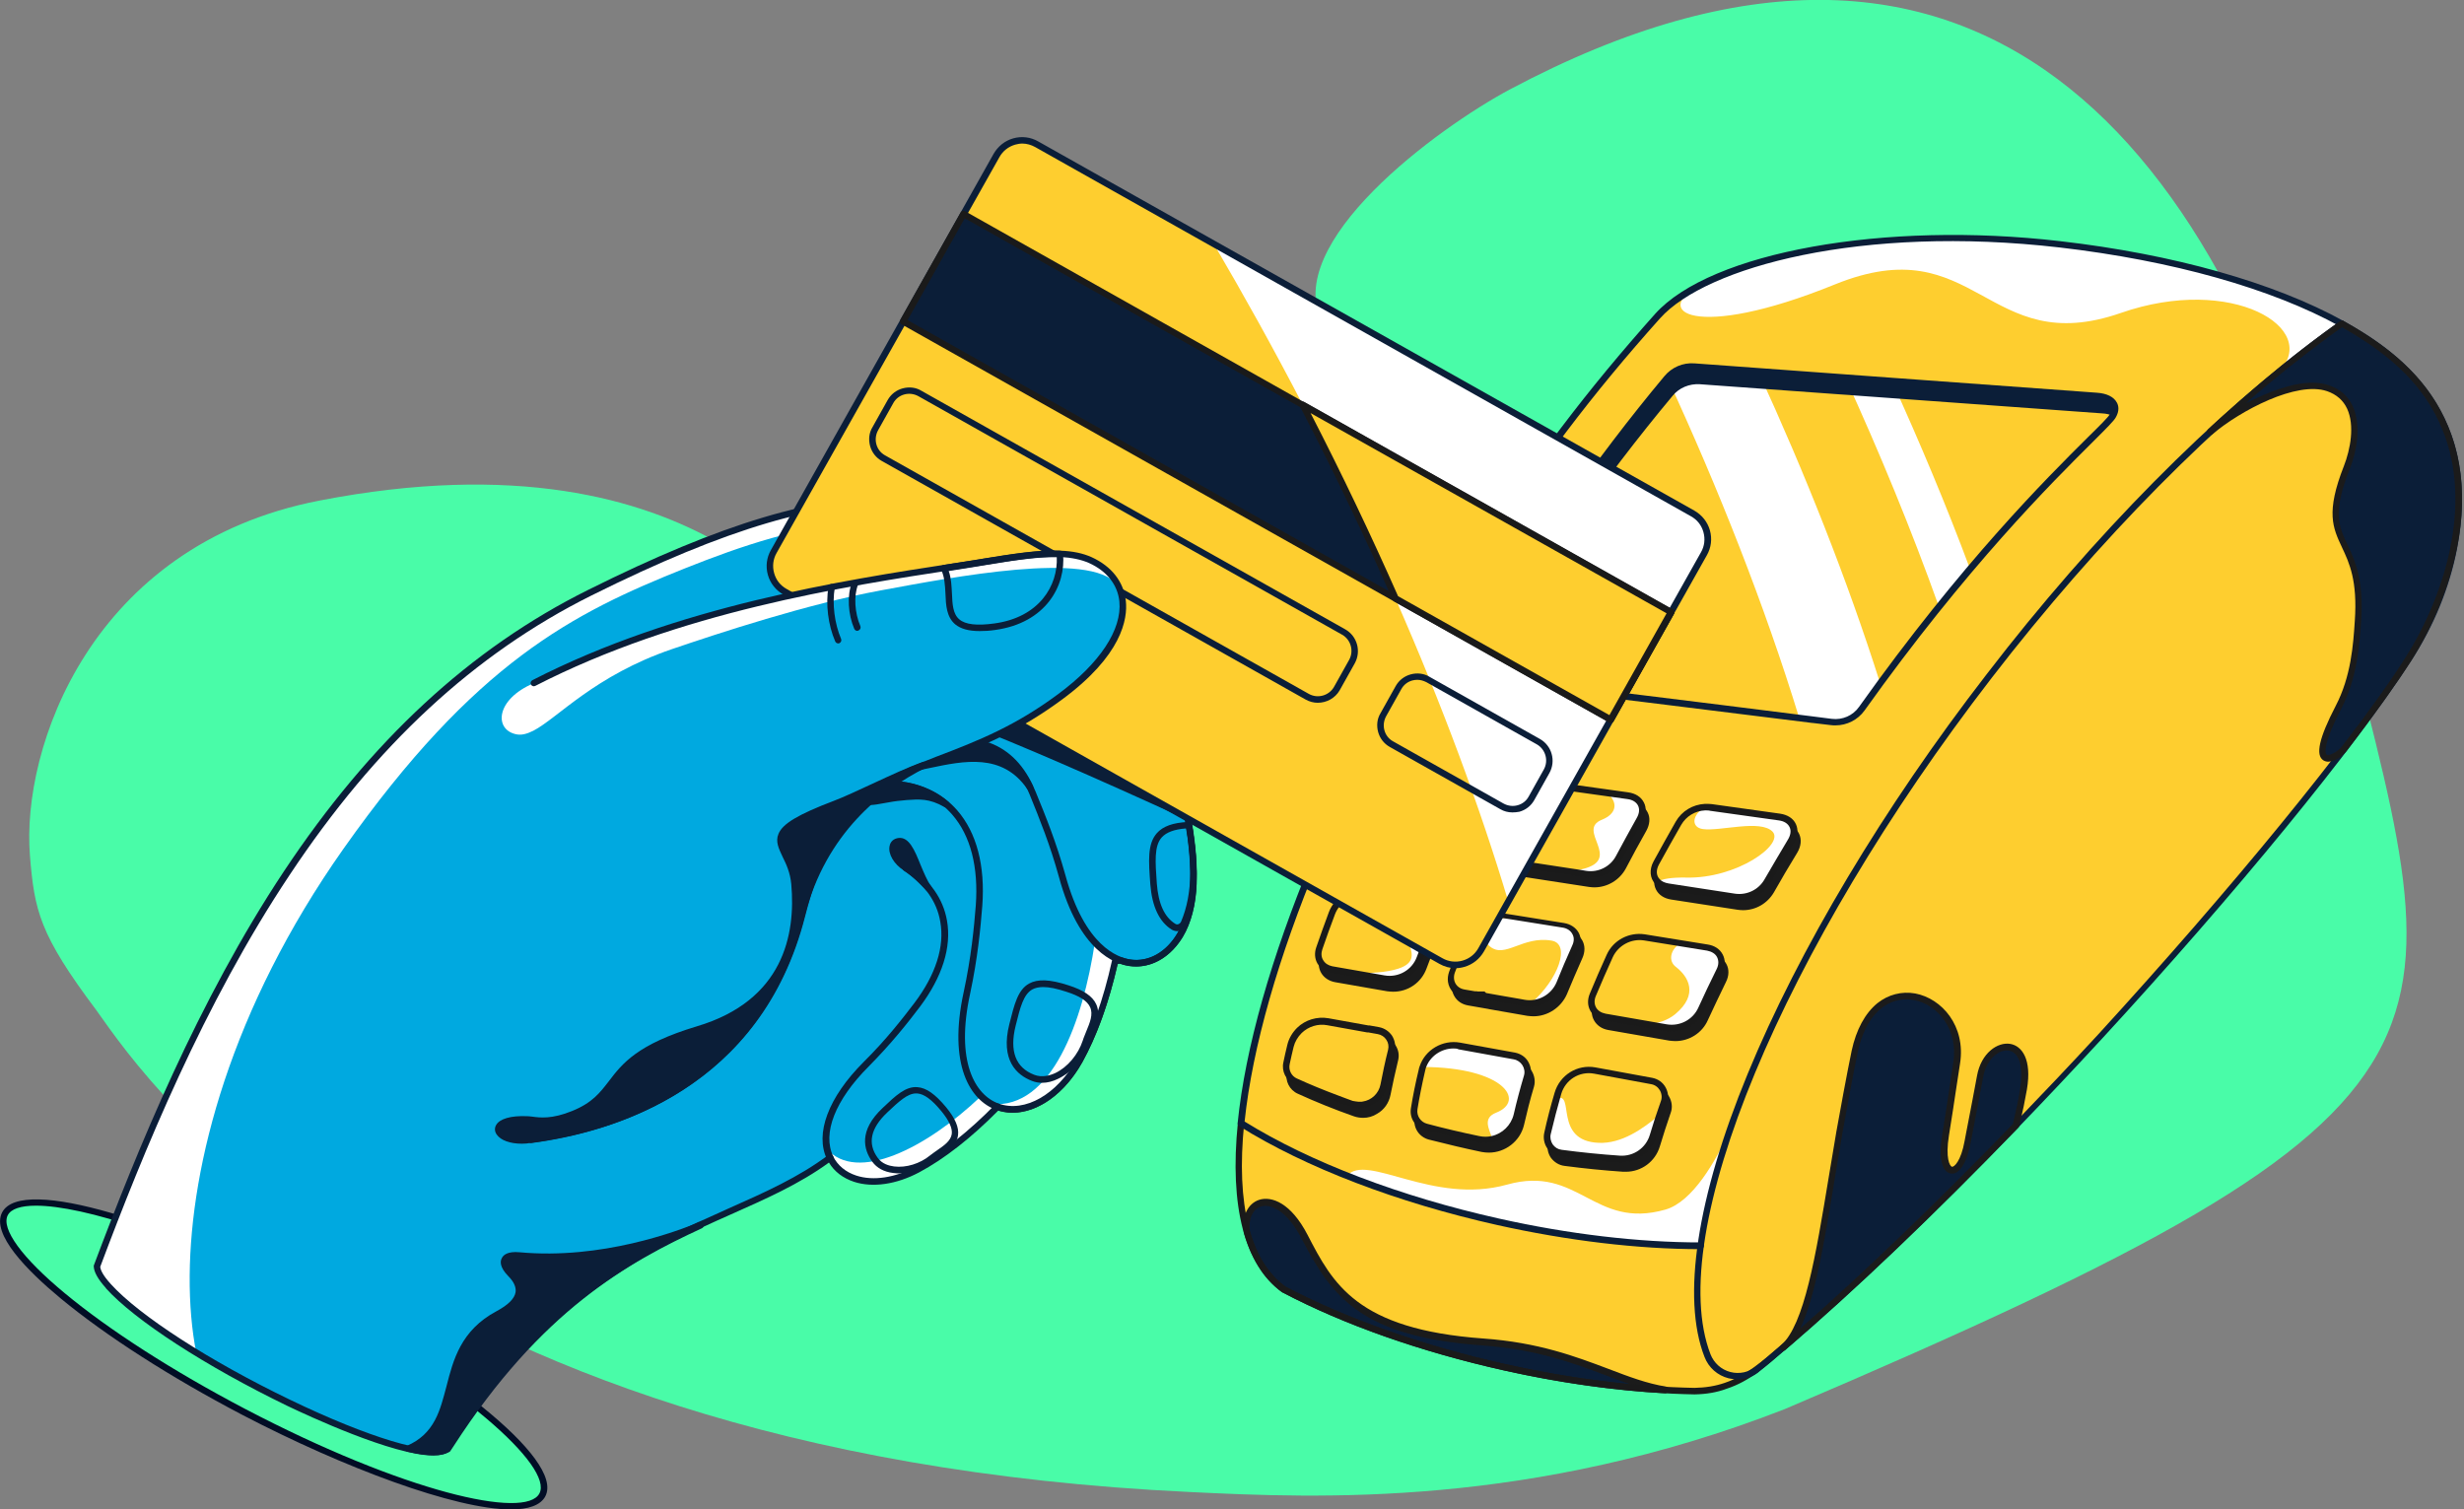 <?xml version="1.0" encoding="UTF-8"?>
<svg xmlns="http://www.w3.org/2000/svg" width="782" height="479" viewBox="0 0 782 479" fill="none">
  <rect x="0" y="0" width="782" height="479" fill="#808080" stroke="none"/>
  <g clip-path="url(#clip0_6780_11204)">
    <path d="M266.029 204.197C322.501 202.2 465.611 188.221 419.813 102.76C406.177 77.28 456.452 40.506 479.179 28.386C627.798 -50.671 706.585 45.946 741.501 186.361C777.864 332.492 798.112 348.538 566.367 447.221C486 478.5 418.477 475.497 377.5 473.5C118.965 461.311 40 333.167 30.5 320.5C12.5 296.5 10.923 289 9.5 271.5C6.745 237.618 28.706 173.002 101.294 158.884C225.671 134.713 261.139 204.335 266.029 204.197Z" fill="#49FCA8"></path>
    <path d="M393.896 356.48C392.03 374.49 392.79 398.641 407.508 409.267C444.546 428.657 495.749 440.663 537.761 441.491C541.078 441.008 547.09 441.767 556.142 435.557C561.601 432.659 604.719 392.361 606.101 390.912C669.811 329.431 738.496 249.319 764.408 209.228C778.021 188.183 785.691 158.926 776.017 135.81C748.653 70.05 563.605 58.458 526.083 100.342C463.41 170.38 401.566 280.991 393.896 356.48ZM555.105 436.04C555.174 436.04 555.174 436.04 555.243 435.971C555.174 436.04 555.105 436.04 555.105 436.04Z" fill="#FECE2F"></path>
    <path d="M470.666 425.897C498.927 427.967 512.678 438.593 528.502 441.146C512.609 440.249 495.265 437.903 477.368 433.901C450.558 427.898 426.442 419.203 407.509 409.336C405.021 407.542 402.879 405.265 401.013 402.643C398.733 399.331 396.936 395.466 395.692 390.981C394.241 380.424 405.574 376.284 414.004 392.499C422.849 409.474 431.279 423.067 470.666 425.897Z" fill="#0B1E38"></path>
    <path d="M528.502 442.181C511.987 441.284 494.712 438.8 477.092 434.867C450.972 429.002 426.718 420.514 407.025 410.164C406.956 410.164 406.956 410.095 406.887 410.095C404.33 408.232 402.05 405.886 400.184 403.126C397.904 399.813 396.038 395.742 394.725 391.119C394.725 391.05 394.725 391.05 394.725 390.981C394.034 386.013 396.038 381.942 399.631 380.769C403.57 379.527 409.72 381.735 414.971 391.878C422.987 407.335 430.519 421.894 470.804 424.792C488.286 426.034 500.102 430.52 510.536 434.453C517.032 436.937 522.698 439.076 528.709 440.042C529.262 440.111 529.608 440.594 529.608 441.146C529.469 441.767 528.986 442.181 528.502 442.181ZM408.061 408.37C427.617 418.582 451.663 427.069 477.576 432.866C491.119 435.902 504.455 438.041 517.308 439.283C514.82 438.455 512.333 437.489 509.776 436.523C499.48 432.659 487.802 428.243 470.597 427C432.039 424.24 422.78 411.751 413.037 392.982C408.338 384.012 403.155 381.942 400.184 382.908C397.558 383.736 396.176 386.841 396.66 390.774C397.904 395.121 399.631 398.985 401.842 402.091C403.639 404.506 405.712 406.714 408.061 408.37Z" fill="#1B1B1B"></path>
    <path d="M537.83 442.526C518.897 442.181 497.891 439.559 477.092 434.867C450.972 429.002 426.718 420.514 407.025 410.164C406.956 410.164 406.956 410.095 406.886 410.095C395.001 401.539 390.164 382.908 392.859 356.342C392.928 355.79 393.412 355.376 393.965 355.445C394.518 355.514 394.932 355.997 394.863 356.549C392.237 382.287 396.798 400.228 407.992 408.37C427.547 418.582 451.594 427.07 477.506 432.866C498.167 437.489 519.035 440.111 537.761 440.456C541.216 440.387 544.395 439.904 547.366 438.869C554.138 436.592 559.389 431.969 565.47 426.656C566.783 425.552 568.096 424.379 569.478 423.137C569.893 422.792 570.584 422.792 570.929 423.275C571.275 423.758 571.275 424.379 570.791 424.724C569.409 425.897 568.096 427.07 566.783 428.174C560.564 433.625 555.174 438.386 547.988 440.732C544.878 441.905 541.493 442.457 537.83 442.526Z" fill="#1A1A1A"></path>
    <path d="M548.748 359.24C544.256 372.35 541.216 384.564 539.696 395.397C503.626 395.328 461.544 386.703 427.478 373.179C433.697 365.726 454.565 382.563 478.335 375.939C501.069 369.59 505.768 390.36 528.571 383.874C537.208 381.39 544.533 368.417 548.748 359.24Z" fill="white"></path>
    <path d="M720.254 121.457L719.424 120.353C720.53 119.387 721.705 118.49 722.81 117.524L723.778 118.559C722.741 119.525 721.566 120.491 720.254 121.457Z" fill="#1B1B1B"></path>
    <path d="M743.264 102.757C736.699 107.38 730.066 112.487 723.225 118.007C736.63 104.275 708.438 87.025 673.128 99.307C630.355 114.212 627.384 71.982 582.331 90.268C537.278 108.553 523.803 98.548 539.834 90.337C563.328 78.399 606.032 71.982 653.642 77.502C689.988 81.712 721.774 90.889 743.264 102.757Z" fill="white"></path>
    <path d="M539.696 396.432C519.795 396.432 497.476 393.741 475.157 388.773C443.44 381.666 414.349 370.556 393.274 357.377C392.928 357.17 392.721 356.756 392.79 356.411C397.627 308.73 425.82 240.97 468.04 175.21C486.627 146.298 503.764 123.734 525.254 99.652C542.875 79.987 598.154 70.05 653.849 76.536C689.849 80.677 721.773 89.716 743.747 101.86C744.231 102.136 744.438 102.757 744.162 103.24C743.885 103.723 743.263 103.93 742.78 103.654C721.013 91.579 689.366 82.678 653.641 78.537C590.899 71.292 541.493 84.679 526.843 101.032C505.353 125.045 488.355 147.54 469.836 176.245C427.962 241.522 399.976 308.592 395.001 355.928C415.8 368.831 444.477 379.734 475.641 386.703C497.822 391.671 520.003 394.293 539.765 394.293C540.318 394.293 540.802 394.776 540.802 395.328C540.732 395.949 540.318 396.432 539.696 396.432Z" fill="#0B1E38"></path>
    <path d="M551.512 437.765C550.544 437.765 549.577 437.627 548.61 437.42C545.086 436.523 542.252 434.039 540.94 430.589C533.684 411.889 538.521 380.01 554.621 340.885C570.86 301.416 597.739 256.357 630.493 213.99C664.421 169.828 702.494 131.393 737.666 105.517C739.67 104.068 741.19 102.964 742.641 101.929C742.987 101.722 743.401 101.653 743.747 101.86C752.315 106.622 763.164 113.522 771.11 124.7C780.646 138.156 783.548 154.785 779.817 174.037C777.399 186.527 772.492 198.533 765.237 209.711C747.34 237.381 709.75 283.337 667.116 329.638C658.202 339.298 649.219 348.821 640.512 357.86C613.909 385.392 588.342 409.819 566.506 428.45C566.506 428.45 566.506 428.45 566.437 428.45C563.742 430.727 561.117 432.935 558.56 435.074C556.625 436.868 554.068 437.765 551.512 437.765ZM743.332 103.999C742.02 104.896 740.638 105.931 738.91 107.174C703.877 132.912 665.941 171.277 632.082 215.163C565.608 301.347 528.087 391.602 542.874 429.83C543.98 432.59 546.26 434.66 549.162 435.419C552.065 436.178 555.105 435.488 557.385 433.625C559.942 431.486 562.568 429.278 565.263 427.001C565.263 427.001 565.263 427.001 565.332 427.001C587.098 408.37 612.596 384.012 639.199 356.549C647.906 347.51 656.889 338.056 665.803 328.396C708.23 282.026 745.751 236.208 763.579 208.607C770.627 197.705 775.464 185.906 777.813 173.692C785.69 133.188 762.127 114.557 743.332 103.999Z" fill="#0B1E38"></path>
    <path d="M668.567 134.429C638.992 162.582 609.141 198.602 590.899 224.892C588.688 227.928 585.025 229.584 581.294 229.101C564.503 227.031 489.461 217.716 471.426 215.507C467.141 214.955 465.483 211.505 467.625 207.848C494.367 162.168 525.738 123.32 529.193 119.87C531.335 117.386 534.514 116.075 537.692 116.351C573.14 118.904 621.717 122.492 665.388 125.666C671.676 126.08 673.127 130.082 668.567 134.429Z" fill="#FECE2F"></path>
    <path d="M625.242 180.592C621.925 184.525 618.608 188.528 615.36 192.53C606.654 168.172 596.565 143.676 585.647 119.801L600.435 120.905C609.349 140.502 617.779 160.582 625.242 180.592Z" fill="white"></path>
    <path d="M596.703 216.819C594.768 219.441 592.903 221.994 591.037 224.616C590.968 224.685 590.899 224.823 590.83 224.892C588.618 227.928 584.956 229.584 581.225 229.101L573.624 228.135L570.998 227.79C560.011 191.978 545.431 155.13 529.124 119.801C529.745 119.042 530.506 118.421 531.266 117.938C533.131 116.696 535.343 116.144 537.623 116.282L557.938 117.731C572.864 150.231 586.269 183.904 596.703 216.819Z" fill="white"></path>
    <path d="M670.502 131.946C669.603 131.532 668.498 131.256 667.116 131.187L539.489 121.94C536.172 121.733 532.924 123.044 530.851 125.597C508.739 152.094 487.664 182.179 469.352 213.438C469.076 213.852 468.938 214.266 468.8 214.68C466.588 213.3 465.967 210.678 467.625 207.848C485.936 176.59 507.012 146.505 529.055 120.008C531.197 117.455 534.375 116.075 537.692 116.351L665.388 125.666C670.432 126.011 672.367 128.633 670.502 131.946Z" fill="#0B1E38"></path>
    <path d="M582.538 230.205C582.054 230.205 581.64 230.205 581.156 230.136L575.904 229.515C575.697 229.515 575.49 229.446 575.352 229.446C575.283 229.446 575.283 229.446 575.213 229.446C531.542 223.995 506.252 220.89 491.188 219.096C469.629 216.474 469.629 216.474 468.524 215.715L468.385 215.646C465.552 213.92 464.93 210.677 466.865 207.434C484.9 176.245 506.183 145.815 528.226 119.387C530.575 116.558 534.099 115.04 537.761 115.316L665.458 124.631C668.636 124.838 670.847 125.942 671.815 127.736C672.368 128.702 672.713 130.358 671.469 132.497C670.847 133.601 668.774 135.672 664.145 140.295C651.223 153.129 624.274 179.902 591.728 225.513C589.586 228.48 586.131 230.205 582.538 230.205ZM575.421 227.376C575.835 227.445 579.981 227.928 581.363 228.135C584.749 228.549 588.066 227.1 590.001 224.34C622.616 178.522 649.634 151.68 662.624 138.777C666.425 135.051 669.12 132.359 669.604 131.462C670.018 130.703 670.433 129.599 669.949 128.633C669.327 127.529 667.669 126.839 665.25 126.632L537.623 117.386C534.652 117.179 531.75 118.421 529.815 120.698C507.841 147.057 486.628 177.418 468.454 208.4C467.142 210.608 467.487 212.678 469.284 213.782L469.491 213.92C470.251 214.403 471.426 214.541 491.326 216.957C506.459 218.82 531.75 221.856 575.421 227.376Z" fill="#0B1E38"></path>
    <path d="M495.61 349.994C494.367 354.41 493.261 358.619 492.294 362.759C491.672 365.657 493.676 368.555 496.647 368.969C502.935 369.797 509.085 370.418 515.235 370.832C520.003 371.177 524.356 368.141 525.738 363.518C526.774 359.999 527.949 356.48 529.193 352.823C530.229 349.856 528.364 346.681 525.254 346.06C520.141 345.094 512.954 343.783 507.219 342.748C502.106 341.782 497.061 344.956 495.61 349.994Z" fill="#1B1B1B"></path>
    <path d="M515.995 371.867C515.718 371.867 515.442 371.867 515.166 371.867C509.016 371.453 502.797 370.832 496.509 370.004C494.781 369.797 493.261 368.831 492.225 367.451C491.257 366.071 490.912 364.277 491.257 362.621C492.155 358.481 493.261 354.203 494.574 349.787C496.232 344.197 501.76 340.747 507.496 341.782L525.531 345.094C527.327 345.439 528.847 346.474 529.746 348.062C530.644 349.649 530.851 351.512 530.229 353.168C528.986 356.756 527.811 360.413 526.774 363.863C525.323 368.624 520.97 371.867 515.995 371.867ZM496.578 350.27C495.334 354.617 494.228 358.895 493.261 362.966C492.985 364.07 493.261 365.243 493.883 366.209C494.574 367.175 495.541 367.796 496.716 367.934C502.935 368.762 509.154 369.383 515.235 369.797C519.519 370.073 523.458 367.382 524.701 363.242C525.738 359.723 526.913 356.135 528.225 352.478C528.64 351.374 528.502 350.063 527.88 349.028C527.258 347.993 526.291 347.302 525.047 347.095L507.012 343.783C502.451 342.886 497.96 345.715 496.578 350.27Z" fill="#1B1B1B"></path>
    <path d="M452.423 342.61C451.456 346.819 450.627 350.891 449.936 354.824C449.521 357.446 451.11 359.93 453.667 360.62C459.057 362.069 464.723 363.38 470.389 364.553C475.848 365.726 481.238 362.276 482.551 356.825C483.449 352.892 484.555 348.752 485.729 344.611C486.558 341.713 484.693 338.677 481.721 338.125C476.677 337.228 469.353 335.848 464.239 334.951C458.919 333.916 453.667 337.297 452.423 342.61Z" fill="#1B1B1B"></path>
    <path d="M472.531 365.795C471.771 365.795 471.011 365.726 470.251 365.588C464.585 364.415 458.918 363.035 453.46 361.655C450.35 360.827 448.415 357.86 448.968 354.686C449.59 350.753 450.419 346.613 451.456 342.403C452.838 336.538 458.573 332.812 464.515 333.916L481.998 337.09C483.725 337.435 485.245 338.401 486.144 339.919C487.042 341.437 487.318 343.231 486.835 344.888C485.591 349.028 484.554 353.168 483.656 357.101C482.412 362.207 477.713 365.795 472.531 365.795ZM462.442 335.71C458.227 335.71 454.496 338.608 453.46 342.817C452.492 346.958 451.663 351.098 451.041 354.962C450.696 357.032 452.008 359.033 454.012 359.585C459.402 361.034 464.999 362.345 470.665 363.518C475.571 364.553 480.477 361.448 481.583 356.618C482.481 352.685 483.587 348.545 484.831 344.336C485.176 343.231 484.969 341.989 484.416 341.023C483.794 340.057 482.827 339.367 481.652 339.16L464.17 335.986C463.548 335.779 462.995 335.71 462.442 335.71Z" fill="#1B1B1B"></path>
    <path d="M442.68 336.469C441.713 340.264 440.953 343.921 440.262 347.51C439.363 352.133 434.526 354.893 430.104 353.306C424.092 351.167 418.081 348.752 412.345 346.199C410.134 345.233 408.96 342.817 409.443 340.471C409.858 338.677 410.272 336.814 410.687 335.02C411.931 329.707 417.182 326.395 422.503 327.361C445.928 331.639 428.584 328.465 438.603 330.328C441.506 330.742 443.371 333.571 442.68 336.469Z" fill="#1B1B1B"></path>
    <path d="M432.661 354.755C431.693 354.755 430.657 354.617 429.689 354.272C423.401 352.064 417.459 349.649 411.862 347.096C409.236 345.923 407.785 343.024 408.407 340.195C408.821 338.401 409.236 336.538 409.651 334.675C411.033 328.879 416.768 325.153 422.71 326.188L435.356 328.465C435.425 328.465 435.494 328.465 435.494 328.465C435.494 328.465 435.494 328.465 435.563 328.465H435.632H435.839C436.323 328.534 437.221 328.741 438.811 329.017C440.469 329.293 441.92 330.259 442.888 331.708C443.855 333.157 444.131 334.882 443.717 336.538C442.818 340.264 441.989 343.99 441.298 347.51C440.815 349.994 439.294 352.202 437.083 353.444C435.701 354.341 434.181 354.755 432.661 354.755ZM420.707 328.12C416.491 328.12 412.76 330.949 411.724 335.158C411.309 337.021 410.894 338.815 410.48 340.609C410.065 342.472 411.033 344.404 412.76 345.163C418.288 347.648 424.231 350.063 430.45 352.271C432.315 352.961 434.319 352.754 436.047 351.788C437.705 350.822 438.88 349.166 439.294 347.234C439.985 343.645 440.815 339.919 441.713 336.193C441.989 335.089 441.782 333.916 441.16 333.019C440.538 332.053 439.571 331.432 438.465 331.225L435.701 330.742C435.632 330.742 435.563 330.742 435.425 330.673H435.356C435.356 330.673 435.356 330.673 435.287 330.673L435.01 330.604C433.974 330.397 430.795 329.845 422.365 328.327C421.812 328.189 421.259 328.12 420.707 328.12Z" fill="#1B1B1B"></path>
    <path d="M512.056 306.384C510.121 310.593 508.325 314.733 506.666 318.804C505.354 322.048 507.081 325.222 510.536 325.843C516.202 326.809 524.08 328.189 529.953 329.224C534.583 330.052 539.143 327.568 541.078 323.359C542.875 319.356 544.809 315.285 546.882 311.145C548.541 307.695 546.882 304.452 543.082 303.831C537.209 302.865 529.124 301.554 523.043 300.588C518.483 299.76 513.991 302.175 512.056 306.384Z" fill="#1B1B1B"></path>
    <path d="M531.75 330.397C531.128 330.397 530.437 330.328 529.815 330.259L510.398 326.878C508.394 326.533 506.805 325.429 505.907 323.842C505.008 322.255 504.939 320.322 505.699 318.459C507.358 314.388 509.223 310.179 511.089 306.039C513.162 301.416 518.137 298.794 523.182 299.553L543.22 302.796C545.363 303.141 547.021 304.245 547.919 305.97C548.818 307.626 548.748 309.696 547.781 311.628C545.777 315.699 543.842 319.839 541.977 323.842C540.18 327.844 536.103 330.397 531.75 330.397ZM513.024 306.798C511.158 310.938 509.293 315.147 507.634 319.149C507.081 320.46 507.15 321.703 507.703 322.738C508.256 323.773 509.362 324.463 510.744 324.739L530.161 328.12C534.307 328.81 538.453 326.671 540.18 322.807C541.977 318.804 543.981 314.664 545.984 310.593C546.675 309.213 546.675 307.902 546.123 306.798C545.57 305.694 544.395 305.004 542.944 304.728L522.905 301.485C518.828 300.864 514.751 303.072 513.024 306.798Z" fill="#1B1B1B"></path>
    <path d="M456.017 296.034C454.496 299.76 453.114 303.417 451.802 307.005C450.074 311.697 445.306 314.388 440.4 313.56L423.816 310.662C420.568 310.11 418.772 307.074 419.877 303.9C421.121 300.243 422.503 296.517 423.885 292.79C425.613 288.236 430.312 285.545 435.149 286.304C440.469 287.132 447.241 288.236 452.147 289.064C455.602 289.616 457.329 292.79 456.017 296.034Z" fill="#1B1B1B"></path>
    <path d="M442.197 314.733C441.575 314.733 440.884 314.664 440.262 314.595L423.678 311.697C421.812 311.352 420.223 310.317 419.325 308.799C418.426 307.281 418.288 305.418 418.91 303.624C420.154 299.967 421.536 296.241 422.918 292.446C424.783 287.477 430.035 284.441 435.287 285.269L452.285 288.029C454.289 288.374 455.878 289.41 456.777 290.997C457.675 292.584 457.744 294.516 456.984 296.379C455.533 300.036 454.082 303.762 452.769 307.281C451.11 311.904 446.826 314.733 442.197 314.733ZM433.49 287.27C429.689 287.27 426.235 289.617 424.853 293.205C423.471 296.931 422.089 300.657 420.845 304.314C420.43 305.556 420.499 306.798 421.121 307.764C421.743 308.799 422.78 309.42 424.023 309.696L440.607 312.594C445.03 313.353 449.314 310.869 450.834 306.729C452.147 303.141 453.598 299.415 455.049 295.758C455.602 294.447 455.533 293.205 454.911 292.17C454.289 291.135 453.252 290.445 451.87 290.238L434.872 287.477C434.457 287.27 433.974 287.27 433.49 287.27Z" fill="#1B1B1B"></path>
    <path d="M466.658 299.415C464.999 303.417 463.479 307.35 462.097 311.214C460.923 314.388 462.719 317.424 466.036 318.045C486.282 321.565 450.765 315.354 484.969 321.358C489.737 322.186 494.436 319.632 496.232 315.147C497.822 311.352 499.48 307.488 501.208 303.555C502.728 300.243 500.931 297 497.338 296.379C491.741 295.482 483.725 294.17 477.783 293.204C473.084 292.445 468.454 295.068 466.658 299.415Z" fill="#1B1B1B"></path>
    <path d="M486.696 322.531C486.075 322.531 485.384 322.462 484.762 322.393L472.531 320.254L472.255 320.185L465.898 319.08C463.963 318.735 462.443 317.7 461.544 316.113C460.646 314.526 460.508 312.663 461.199 310.869C462.65 307.005 464.17 303.003 465.759 299.07C467.763 294.171 472.807 291.341 477.99 292.238L497.545 295.413C499.618 295.758 501.277 296.862 502.175 298.449C503.073 300.105 503.073 302.037 502.244 303.969C500.516 307.833 498.858 311.766 497.269 315.561C495.403 319.771 491.188 322.531 486.696 322.531ZM469.422 317.562L485.107 320.323C489.391 321.082 493.606 318.735 495.265 314.733C496.854 310.938 498.513 307.005 500.24 303.072C500.862 301.761 500.862 300.45 500.24 299.346C499.687 298.311 498.582 297.552 497.131 297.345L477.575 294.171C473.291 293.481 469.214 295.758 467.556 299.76C465.967 303.693 464.446 307.626 462.995 311.49C462.512 312.732 462.581 313.974 463.203 315.009C463.825 316.044 464.861 316.734 466.174 316.941C467.487 317.217 468.523 317.424 469.422 317.562Z" fill="#1B1B1B"></path>
    <path d="M486.075 258.013C483.933 262.015 481.929 266.018 479.994 269.951C478.266 273.401 479.994 276.713 483.794 277.334C497.545 279.404 502.451 280.163 504.386 280.508C508.67 281.198 512.954 279.059 515.027 275.195C517.1 271.262 519.312 267.26 521.592 263.257C523.596 259.669 521.937 256.219 517.791 255.667C511.434 254.77 502.866 253.597 496.578 252.7C492.294 252.01 488.148 254.149 486.075 258.013Z" fill="#1B1B1B"></path>
    <path d="M505.976 281.612C505.423 281.612 504.801 281.543 504.248 281.474L483.656 278.3C481.445 277.955 479.787 276.851 478.889 275.195C477.99 273.47 478.059 271.469 479.027 269.468C480.962 265.534 483.035 261.532 485.108 257.53C487.319 253.321 492.017 250.906 496.716 251.596L517.93 254.563C520.279 254.908 522.007 256.012 522.905 257.806C523.803 259.531 523.596 261.67 522.49 263.671C520.21 267.673 518.068 271.676 515.995 275.609C513.991 279.335 510.122 281.612 505.976 281.612ZM495.196 253.528C491.81 253.528 488.632 255.391 486.973 258.496C484.9 262.498 482.827 266.5 480.892 270.365C480.201 271.745 480.132 273.125 480.754 274.16C481.307 275.264 482.482 275.954 484.002 276.23L504.594 279.404C508.463 280.025 512.333 278.093 514.129 274.643C516.202 270.71 518.414 266.638 520.694 262.636C521.523 261.187 521.661 259.807 521.108 258.703C520.556 257.599 519.381 256.84 517.723 256.633L496.509 253.666C496.025 253.597 495.611 253.528 495.196 253.528Z" fill="#1B1B1B"></path>
    <path d="M474.328 256.357C472.393 260.152 470.458 263.947 468.662 267.674C466.727 271.745 462.305 274.022 457.882 273.332C448.623 271.883 443.233 271.124 440.054 270.572C436.392 270.02 434.596 266.776 436.185 263.395C437.843 259.669 439.64 255.874 441.436 252.079C443.371 248.077 447.725 245.731 452.147 246.352C457.675 247.111 465.069 248.146 470.597 248.905C474.397 249.457 476.124 252.838 474.328 256.357Z" fill="#1B1B1B"></path>
    <path d="M459.471 274.436C458.919 274.436 458.297 274.367 457.744 274.298L439.916 271.538C437.774 271.193 436.185 270.158 435.287 268.502C434.388 266.846 434.388 264.844 435.287 262.912C437.014 259.186 438.741 255.391 440.538 251.596C442.68 247.111 447.448 244.558 452.285 245.248L470.735 247.801C472.946 248.146 474.673 249.25 475.572 250.975C476.47 252.7 476.401 254.701 475.364 256.771C473.43 260.497 471.495 264.292 469.698 268.088C467.694 272.09 463.756 274.436 459.471 274.436ZM450.627 247.318C447.103 247.318 443.855 249.319 442.335 252.562C440.538 256.288 438.741 260.083 437.083 263.809C436.461 265.12 436.461 266.501 437.014 267.536C437.567 268.571 438.741 269.33 440.193 269.537L458.02 272.297C462.028 272.918 465.967 270.848 467.763 267.191C469.56 263.464 471.495 259.669 473.43 255.874C474.121 254.494 474.259 253.114 473.637 252.01C473.084 250.906 471.909 250.147 470.32 249.94L451.87 247.387C451.456 247.318 451.041 247.318 450.627 247.318Z" fill="#1B1B1B"></path>
    <path d="M533.823 264.292C531.404 268.502 529.055 272.711 526.775 276.92C524.84 280.439 526.567 283.82 530.506 284.441L551.581 287.684C555.797 288.305 559.943 286.304 562.085 282.647C564.434 278.507 566.922 274.298 569.478 270.089C571.689 266.432 570.031 262.981 565.816 262.36L544.119 259.324C540.042 258.703 535.896 260.704 533.823 264.292Z" fill="#1B1B1B"></path>
    <path d="M553.171 288.857C552.618 288.857 551.996 288.788 551.443 288.719L530.368 285.476C528.088 285.131 526.36 283.958 525.531 282.233C524.702 280.508 524.771 278.438 525.876 276.437C528.157 272.297 530.506 268.019 532.925 263.809C535.205 259.807 539.696 257.599 544.257 258.289L565.954 261.325C568.373 261.67 570.169 262.843 570.998 264.637C571.828 266.432 571.62 268.571 570.377 270.641C567.82 274.781 565.332 279.059 562.983 283.199C560.91 286.718 557.248 288.857 553.171 288.857ZM534.721 264.844C532.303 269.054 529.953 273.263 527.673 277.403C526.913 278.783 526.775 280.232 527.327 281.336C527.88 282.44 529.055 283.199 530.644 283.406L551.72 286.649C555.52 287.201 559.251 285.476 561.117 282.095C563.536 277.955 566.023 273.677 568.511 269.537C569.409 268.088 569.616 266.639 569.064 265.534C568.511 264.361 567.267 263.602 565.609 263.395L543.911 260.359C540.249 259.807 536.587 261.532 534.721 264.844Z" fill="#1B1B1B"></path>
    <path d="M528.087 349.718C527.603 351.029 527.189 352.409 526.705 353.72C525.945 355.997 525.254 358.274 524.563 360.482C523.181 365.105 518.828 368.141 514.06 367.796C507.91 367.382 501.691 366.761 495.472 365.933C492.501 365.519 490.497 362.69 491.119 359.723C491.948 356.135 492.846 352.478 493.952 348.683C494.09 348.131 494.297 347.51 494.436 346.958C495.887 341.92 500.931 338.746 506.182 339.712C511.849 340.747 519.035 342.058 524.148 343.025C527.258 343.577 529.124 346.751 528.087 349.718Z" fill="#FECE2F"></path>
    <path d="M526.774 353.72C526.014 355.997 525.323 358.274 524.632 360.482C523.25 365.105 518.897 368.141 514.129 367.796C507.979 367.382 501.76 366.761 495.541 365.933C492.57 365.519 490.566 362.69 491.188 359.723C492.017 356.135 492.916 352.478 494.021 348.683C499.964 346.199 492.846 362.069 507.357 362.69C514.544 363.035 521.454 358.274 526.774 353.72Z" fill="white"></path>
    <path d="M451.318 339.574C450.35 343.783 449.521 347.855 448.83 351.788C448.416 354.41 450.005 356.894 452.562 357.584C457.951 359.033 463.618 360.344 469.284 361.517C474.743 362.69 480.132 359.24 481.445 353.789C482.344 349.856 483.449 345.715 484.624 341.575C485.453 338.677 483.587 335.641 480.616 335.089C475.572 334.192 468.247 332.812 463.134 331.915C457.744 330.88 452.562 334.261 451.318 339.574Z" fill="#FECE2F"></path>
    <path d="M441.505 333.433C440.538 337.228 439.778 340.885 439.087 344.474C438.189 349.097 433.352 351.857 428.929 350.27C422.918 348.131 416.906 345.716 411.171 343.162C408.959 342.196 407.785 339.781 408.268 337.435C408.683 335.641 409.098 333.778 409.512 331.984C410.756 326.671 416.008 323.359 421.328 324.325C444.753 328.603 427.409 325.429 437.429 327.292C440.4 327.706 442.196 330.535 441.505 333.433Z" fill="#FECE2F"></path>
    <path d="M545.777 308.04C543.773 312.18 541.838 316.251 539.973 320.254C538.038 324.532 533.477 326.947 528.848 326.119C527.051 325.774 525.047 325.429 522.974 325.084C518.344 324.256 513.3 323.428 509.431 322.738C505.976 322.117 504.248 319.012 505.561 315.699C507.219 311.628 509.016 307.488 510.951 303.279C512.886 299.07 517.377 296.655 521.938 297.414C525.393 297.966 529.4 298.656 533.339 299.277C536.379 299.76 539.42 300.243 541.977 300.657C545.708 301.347 547.435 304.659 545.777 308.04Z" fill="#FECE2F"></path>
    <path d="M454.842 292.997C453.322 296.724 451.94 300.381 450.627 303.969C448.899 308.661 444.131 311.352 439.225 310.524L422.641 307.626C419.394 307.074 417.597 304.038 418.703 300.864C419.946 297.207 421.328 293.48 422.71 289.754C424.438 285.2 429.137 282.509 433.974 283.268C434.527 283.337 435.148 283.475 435.77 283.544C440.745 284.372 446.619 285.269 450.972 286.028C451.525 286.097 452.009 286.235 452.492 286.511C454.911 287.615 456.016 290.237 454.842 292.997Z" fill="#FECE2F"></path>
    <path d="M500.033 300.519C498.305 304.452 496.647 308.316 495.058 312.111C493.468 315.906 489.806 318.322 485.798 318.46C485.107 318.46 484.416 318.46 483.725 318.322C477.714 317.287 473.913 316.597 471.495 316.182C471.495 316.182 471.495 316.182 471.426 316.182C471.426 316.182 471.426 316.182 471.356 316.182C471.356 316.182 471.356 316.182 471.287 316.182H471.218H471.149C471.08 316.182 471.011 316.182 471.011 316.182C470.942 316.182 470.942 316.182 470.942 316.182C470.873 316.182 470.804 316.182 470.735 316.113C470.665 316.113 470.665 316.113 470.596 316.113C470.527 316.113 470.527 316.113 470.458 316.113H470.389C470.32 316.113 470.32 316.113 470.251 316.113H470.182C470.182 316.113 470.182 316.113 470.251 316.113C470.182 316.113 470.182 316.113 470.113 316.113H470.044C470.044 316.113 470.044 316.113 469.974 316.113H469.905H469.836C469.836 316.113 469.767 316.113 469.698 316.113C469.698 316.113 469.698 316.113 469.629 316.113C469.56 316.113 469.56 316.113 469.491 316.113H469.422C469.353 316.113 469.283 316.113 469.214 316.113H469.145C469.076 316.113 469.007 316.113 468.938 316.044H469.007C468.938 316.044 468.869 316.044 468.8 316.044H468.731H468.662H468.592C468.523 316.044 468.523 316.044 468.454 316.044C468.454 316.044 468.454 316.044 468.385 316.044H468.316C468.316 316.044 468.316 316.044 468.247 316.044C467.349 315.906 466.312 315.699 464.999 315.492C461.683 314.94 459.886 311.835 461.061 308.661C462.512 304.797 464.032 300.864 465.621 296.862C467.418 292.446 472.047 289.892 476.746 290.652C477.99 290.859 479.303 291.066 480.754 291.273C486.006 292.101 491.879 293.067 496.301 293.757C499.756 293.895 501.484 297.138 500.033 300.519Z" fill="#FECE2F"></path>
    <path d="M484.9 254.977C482.758 258.979 480.754 262.981 478.819 266.915C477.092 270.365 478.819 273.677 482.62 274.298C496.37 276.368 501.277 277.127 503.211 277.472C507.496 278.162 511.78 276.023 513.853 272.159C515.926 268.226 518.137 264.223 520.417 260.221C522.421 256.633 520.763 253.183 516.617 252.631C510.259 251.734 501.691 250.561 495.403 249.664C491.188 248.974 486.973 251.113 484.9 254.977Z" fill="#FECE2F"></path>
    <path d="M473.153 253.321C473.084 253.459 473.015 253.597 472.946 253.666C471.08 257.323 469.214 260.98 467.487 264.568C465.552 268.64 461.13 270.917 456.707 270.227C447.448 268.778 442.058 267.95 438.81 267.467C435.148 266.914 433.351 263.671 434.941 260.29C436.254 257.392 437.636 254.425 439.018 251.458C439.432 250.63 439.778 249.871 440.192 249.043C442.127 245.041 446.48 242.695 450.903 243.316C456.431 244.075 463.824 245.11 469.352 245.869C473.222 246.49 475.019 249.802 473.153 253.321Z" fill="#FECE2F"></path>
    <path d="M532.648 261.256C530.23 265.465 527.88 269.675 525.6 273.884C523.665 277.403 525.393 280.784 529.331 281.405L550.407 284.648C554.622 285.269 558.768 283.268 560.91 279.611C563.259 275.471 565.747 271.262 568.303 267.053C570.515 263.395 568.856 259.945 564.641 259.324L542.944 256.288C538.867 255.667 534.79 257.668 532.648 261.256Z" fill="#FECE2F"></path>
    <path d="M568.372 267.053C565.816 271.262 563.328 275.471 560.979 279.611C558.837 283.268 554.691 285.338 550.476 284.648L529.4 281.405C527.949 281.198 526.844 280.646 526.083 279.818C527.604 278.921 530.368 278.438 535.066 278.507C551.236 278.921 566.369 267.95 562.568 263.947C558.768 259.945 545.915 263.878 540.456 263.119C536.587 262.567 536.932 258.496 541.216 256.15C541.838 256.15 542.46 256.15 543.082 256.219L564.779 259.255C568.925 259.876 570.584 263.395 568.372 267.053Z" fill="white"></path>
    <path d="M520.417 260.152C518.137 264.155 515.995 268.157 513.853 272.09C511.78 275.954 507.565 278.093 503.212 277.403C502.313 277.265 500.655 276.989 497.684 276.575C499.204 276.437 500.724 276.161 502.244 275.816C515.166 272.642 500.102 263.464 508.394 260.152C513.024 258.289 513.715 254.77 510.052 251.665C512.333 252.01 514.613 252.286 516.617 252.562C520.763 253.114 522.421 256.564 520.417 260.152Z" fill="white"></path>
    <path d="M472.946 253.666C471.08 257.323 469.214 260.98 467.487 264.569C465.552 268.64 461.13 270.917 456.707 270.227C447.448 268.778 442.058 267.95 438.81 267.467C435.148 266.915 433.351 263.671 434.941 260.29C436.254 257.392 437.636 254.425 439.018 251.458C441.367 253.459 438.119 264.914 450.419 265.466C459.264 265.88 467.487 258.841 472.946 253.666Z" fill="white"></path>
    <path d="M500.033 300.519C498.306 304.452 496.647 308.316 495.058 312.111C493.469 315.906 489.806 318.322 485.798 318.46C494.643 310.869 498.582 299.553 492.432 298.518C483.242 296.931 477.645 304.314 472.877 300.381C468.454 296.724 474.397 290.721 480.616 290.859C485.868 291.687 491.741 292.653 496.163 293.343C499.757 293.895 501.484 297.138 500.033 300.519Z" fill="white"></path>
    <path d="M545.777 308.04C543.773 312.18 541.838 316.251 539.973 320.254C538.038 324.532 533.477 326.947 528.848 326.119C527.051 325.774 525.047 325.429 522.974 325.084C526.153 324.808 529.262 323.842 531.681 321.841C539.213 315.561 535.827 309.903 531.888 306.867C529.4 305.004 530.022 301.416 533.339 299.277C536.379 299.76 539.42 300.243 541.977 300.657C545.708 301.347 547.435 304.659 545.777 308.04Z" fill="white"></path>
    <path d="M484.623 341.506C483.38 345.716 482.343 349.787 481.445 353.72C480.547 357.722 477.368 360.62 473.637 361.379C472.531 358.136 470.458 354.824 474.88 353.099C484.278 349.373 477.368 338.746 451.594 338.608C453.183 333.847 458.089 330.88 463.202 331.777C468.385 332.743 475.71 334.054 480.685 334.951C483.656 335.572 485.522 338.608 484.623 341.506Z" fill="white"></path>
    <path d="M454.842 292.998C453.322 296.724 451.94 300.381 450.627 303.969C448.899 308.661 444.131 311.352 439.225 310.524L427.547 308.454C432.453 308.937 437.843 308.937 442.542 307.764C455.464 304.59 440.4 295.413 448.692 292.101C451.94 290.79 453.252 288.65 452.492 286.442C454.911 287.684 455.947 290.307 454.842 292.998Z" fill="white"></path>
    <path d="M514.82 368.831C514.544 368.831 514.267 368.831 513.991 368.831C507.841 368.417 501.622 367.796 495.334 366.968C493.606 366.761 492.086 365.795 491.05 364.415C490.082 363.035 489.737 361.241 490.082 359.585C490.981 355.445 492.086 351.167 493.399 346.75C495.057 341.161 500.585 337.711 506.321 338.746L524.356 342.058C526.152 342.403 527.673 343.438 528.571 345.025C529.469 346.612 529.676 348.476 529.055 350.132C527.811 353.72 526.636 357.377 525.6 360.827C524.148 365.588 519.795 368.831 514.82 368.831ZM495.472 347.233C494.228 351.581 493.123 355.859 492.155 359.93C491.879 361.034 492.155 362.207 492.777 363.173C493.468 364.139 494.436 364.76 495.61 364.898C501.829 365.726 508.048 366.347 514.129 366.761C518.413 367.037 522.352 364.346 523.596 360.206C524.632 356.687 525.807 353.099 527.12 349.442C527.534 348.338 527.396 347.026 526.774 345.991C526.152 344.956 525.185 344.266 523.941 344.059L505.975 340.747C501.276 339.85 496.785 342.679 495.472 347.233Z" fill="#1A1A1A"></path>
    <path d="M471.425 362.759C470.665 362.759 469.836 362.69 469.076 362.552C463.341 361.379 457.744 359.999 452.285 358.619C449.175 357.791 447.24 354.824 447.793 351.65C448.415 347.786 449.244 343.645 450.281 339.367C450.35 339.022 450.419 338.677 450.557 338.401C452.285 333.157 457.813 329.914 463.341 330.88L480.823 334.054C482.55 334.399 484.071 335.365 484.969 336.883C485.867 338.401 486.144 340.195 485.66 341.851C484.416 346.061 483.38 350.132 482.481 354.065C481.514 358.274 478.128 361.586 473.844 362.552C473.015 362.621 472.255 362.759 471.425 362.759ZM461.268 332.743C457.398 332.743 453.736 335.227 452.492 339.022C452.423 339.298 452.354 339.574 452.285 339.85C451.317 344.059 450.488 348.131 449.866 351.995C449.521 354.065 450.834 356.066 452.838 356.618C458.227 358.067 463.824 359.378 469.491 360.551C470.803 360.827 472.116 360.827 473.36 360.551C476.815 359.792 479.579 357.101 480.408 353.651C481.307 349.718 482.412 345.578 483.656 341.368C484.001 340.264 483.794 339.022 483.172 338.056C482.55 337.09 481.583 336.4 480.408 336.193L462.926 333.019C462.373 332.743 461.82 332.743 461.268 332.743Z" fill="#1A1A1A"></path>
    <path d="M431.486 351.719C431.348 351.719 431.21 351.719 431.141 351.719H431.072C430.242 351.65 429.413 351.512 428.584 351.236C426.995 350.684 425.475 350.132 423.954 349.511C419.325 347.786 414.902 345.923 410.756 344.06C408.131 342.886 406.679 339.988 407.301 337.159C407.647 335.434 408.061 333.64 408.545 331.639C409.029 329.569 410.134 327.706 411.655 326.188C414.28 323.635 418.012 322.531 421.605 323.152C429.966 324.67 433.145 325.222 434.25 325.429H434.319C434.319 325.429 434.319 325.429 434.388 325.429H434.457H434.527H434.596C434.596 325.429 434.596 325.429 434.665 325.429L435.01 325.498C435.563 325.567 436.392 325.774 437.705 325.981C439.433 326.326 440.815 327.292 441.782 328.672C442.68 330.121 443.026 331.846 442.611 333.502C441.644 337.297 440.884 340.954 440.193 344.474C439.502 348.2 436.53 351.029 432.799 351.512L432.315 351.581H432.246C431.901 351.719 431.693 351.719 431.486 351.719ZM431.141 349.649C431.417 349.649 431.693 349.649 432.039 349.649H432.108L432.523 349.58C435.287 349.166 437.567 347.027 438.12 344.198C438.811 340.678 439.571 336.952 440.538 333.157C440.815 332.053 440.607 330.88 439.985 329.983C439.364 329.017 438.396 328.396 437.291 328.189C435.978 327.982 435.148 327.775 434.596 327.706L434.25 327.637H434.181H434.112H434.043H433.974C433.974 327.637 433.974 327.637 433.905 327.637H433.836C432.799 327.43 429.621 326.878 421.19 325.36C418.288 324.808 415.248 325.774 413.106 327.844C411.862 329.086 410.964 330.604 410.549 332.26C410.065 334.261 409.651 336.055 409.305 337.711C408.891 339.574 409.858 341.506 411.585 342.265C415.662 344.129 420.016 345.923 424.645 347.648C426.166 348.2 427.686 348.821 429.275 349.373C429.897 349.511 430.519 349.58 431.141 349.649Z" fill="#1A1A1A"></path>
    <path d="M530.575 327.361C529.953 327.361 529.262 327.292 528.64 327.223L509.223 323.842C507.219 323.497 505.63 322.393 504.732 320.805C503.834 319.218 503.764 317.286 504.525 315.423C506.183 311.352 508.049 307.143 509.914 303.003C511.987 298.38 516.962 295.758 522.007 296.517L542.046 299.76C544.188 300.105 545.846 301.209 546.744 302.934C547.643 304.659 547.574 306.66 546.606 308.592C544.602 312.663 542.668 316.803 540.802 320.805C539.074 324.808 534.997 327.361 530.575 327.361ZM511.849 303.762C509.983 307.902 508.118 312.111 506.459 316.113C505.907 317.424 505.976 318.666 506.528 319.701C507.081 320.736 508.187 321.426 509.569 321.702L528.986 325.084C533.132 325.774 537.278 323.635 539.005 319.77C540.802 315.768 542.806 311.628 544.81 307.557C545.501 306.177 545.501 304.866 544.948 303.762C544.395 302.658 543.22 301.968 541.769 301.692L521.73 298.449C517.653 297.828 513.577 300.036 511.849 303.762Z" fill="#1A1A1A"></path>
    <path d="M441.022 311.766C440.4 311.766 439.709 311.697 439.087 311.628L422.503 308.73C420.637 308.385 419.117 307.35 418.15 305.832C417.251 304.314 417.113 302.451 417.735 300.657C418.979 297.069 420.292 293.342 421.743 289.478C423.609 284.51 428.86 281.474 434.112 282.302L451.11 285.062C451.801 285.2 452.423 285.338 453.045 285.683C456.016 287.063 457.191 290.306 455.878 293.48C454.358 297.207 452.976 300.864 451.663 304.383C449.936 308.868 445.72 311.766 441.022 311.766ZM432.315 284.234C428.515 284.234 425.06 286.58 423.678 290.168C422.227 293.964 420.914 297.69 419.67 301.278C419.255 302.52 419.324 303.762 419.946 304.728C420.568 305.763 421.536 306.384 422.849 306.66L439.432 309.558C443.855 310.317 448.139 307.833 449.659 303.693C450.972 300.105 452.423 296.448 453.874 292.721C454.773 290.582 454.012 288.512 452.078 287.546C451.663 287.339 451.248 287.201 450.765 287.132L433.766 284.372C433.283 284.234 432.799 284.234 432.315 284.234Z" fill="#1A1A1A"></path>
    <path d="M485.522 319.495C484.9 319.495 484.209 319.426 483.587 319.357L482.067 319.081C476.953 318.183 473.567 317.631 471.356 317.217C471.287 317.217 471.287 317.217 471.218 317.217H471.149H471.08C471.08 317.217 471.08 317.217 471.011 317.217C470.942 317.217 470.942 317.217 470.873 317.217C470.804 317.217 470.804 317.217 470.665 317.217H470.596H470.389H470.32C470.251 317.217 470.182 317.217 470.113 317.217C470.113 317.217 470.113 317.217 470.043 317.217H469.974H469.905C469.836 317.217 469.836 317.217 469.767 317.217H469.698H469.629C469.56 317.217 469.56 317.217 469.491 317.217C469.422 317.217 469.422 317.217 469.352 317.217C469.352 317.217 469.352 317.217 469.283 317.217C469.283 317.217 469.283 317.217 469.214 317.217C469.214 317.217 469.214 317.217 469.145 317.217C469.076 317.217 469.076 317.217 469.007 317.217H468.869C468.8 317.217 468.731 317.217 468.731 317.217H468.661H468.592C468.523 317.217 468.454 317.217 468.454 317.217H468.316C468.247 317.217 468.178 317.217 468.178 317.217C468.109 317.217 468.109 317.217 468.04 317.217H467.97H467.901H467.832L464.654 316.665C461.89 316.182 459.886 314.181 459.54 311.559C459.402 310.524 459.54 309.489 459.886 308.454C460.922 305.625 462.097 302.658 463.272 299.691C463.686 298.725 464.101 297.69 464.515 296.655C466.519 291.755 471.564 288.926 476.815 289.823L480.408 290.375C485.729 291.203 491.81 292.239 496.37 292.929C498.443 293.274 500.102 294.378 501 295.965C501.898 297.621 501.898 299.553 501.069 301.485C499.342 305.418 497.683 309.351 496.094 313.077C494.228 316.734 490.013 319.495 485.522 319.495ZM471.702 315.147C473.844 315.561 477.299 316.113 482.343 317.01L483.863 317.286C488.078 318.045 492.363 315.699 494.021 311.697C495.541 307.902 497.2 304.038 498.996 300.036C499.618 298.725 499.618 297.414 498.996 296.379C498.443 295.344 497.338 294.585 495.887 294.378C491.326 293.619 485.245 292.653 479.925 291.824L476.331 291.272C472.047 290.582 467.97 292.86 466.312 296.862C465.897 297.897 465.483 298.863 465.137 299.829C463.963 302.796 462.857 305.763 461.751 308.592C461.475 309.282 461.406 310.041 461.475 310.731C461.682 312.456 462.995 313.767 464.861 314.043L468.109 314.595H468.178C468.247 314.595 468.247 314.595 468.316 314.595H468.385C468.454 314.595 468.454 314.595 468.523 314.595H468.592C468.661 314.595 468.661 314.595 468.661 314.595C468.661 314.595 468.661 314.595 468.731 314.595L468.938 314.664H469.007H469.076H469.214C469.214 314.664 469.214 314.664 469.283 314.664C469.352 314.664 469.422 314.664 469.422 314.664H469.491H469.56C469.629 314.664 469.629 314.664 469.698 314.664C469.767 314.664 469.836 314.664 469.836 314.664H469.905H469.974C470.043 314.664 470.043 314.664 470.113 314.664C470.182 314.664 470.182 314.664 470.251 314.664H470.32H470.527C470.596 314.664 470.596 314.664 470.665 314.664H470.804H470.873C470.873 314.664 470.873 314.664 470.942 314.664H471.08H471.149C471.633 315.147 471.633 315.147 471.702 315.147ZM471.909 315.216C471.978 315.285 472.116 315.285 472.185 315.354C472.047 315.354 471.978 315.285 471.909 315.216Z" fill="#1A1A1A"></path>
    <path d="M504.801 278.576C504.248 278.576 503.626 278.507 503.073 278.438C502.313 278.3 501.139 278.162 499.204 277.817L482.482 275.264C480.27 274.919 478.612 273.815 477.714 272.09C476.815 270.365 476.885 268.364 477.852 266.363C479.787 262.498 481.791 258.496 483.933 254.425C486.144 250.216 490.843 247.801 495.541 248.491L516.755 251.458C519.104 251.803 520.832 252.907 521.73 254.701C522.629 256.426 522.421 258.565 521.316 260.566C519.104 264.499 516.893 268.502 514.82 272.504C512.816 276.299 508.947 278.576 504.801 278.576ZM494.021 250.492C490.635 250.492 487.457 252.355 485.798 255.46C483.656 259.462 481.652 263.533 479.718 267.329C479.027 268.709 478.958 270.089 479.51 271.124C480.063 272.228 481.238 272.918 482.758 273.194L499.48 275.747C501.415 276.023 502.59 276.23 503.35 276.368C507.219 276.989 511.089 275.057 512.885 271.607C515.028 267.605 517.239 263.533 519.45 259.6C520.279 258.151 520.417 256.771 519.865 255.667C519.312 254.563 518.137 253.804 516.479 253.597L495.265 250.63C494.92 250.561 494.436 250.492 494.021 250.492Z" fill="#1A1A1A"></path>
    <path d="M458.297 271.469C457.744 271.469 457.122 271.4 456.569 271.331L438.741 268.571C436.599 268.226 435.01 267.191 434.112 265.535C433.213 263.879 433.213 261.877 434.112 259.945C435.839 256.219 437.567 252.424 439.363 248.629C441.505 244.144 446.273 241.591 451.11 242.281L469.56 244.834C471.771 245.179 473.499 246.283 474.397 248.008C475.295 249.733 475.226 251.734 474.19 253.804C472.255 257.53 470.32 261.325 468.523 265.121C466.519 269.054 462.581 271.469 458.297 271.469ZM449.452 244.282C445.928 244.282 442.68 246.283 441.16 249.526C439.363 253.252 437.567 257.047 435.908 260.773C435.286 262.084 435.286 263.464 435.839 264.5C436.392 265.535 437.567 266.294 439.018 266.501L456.845 269.261C460.853 269.882 464.792 267.812 466.589 264.155C468.385 260.428 470.32 256.564 472.255 252.838C472.946 251.458 473.084 250.078 472.462 248.974C471.909 247.87 470.735 247.111 469.145 246.904L450.696 244.351C450.35 244.282 449.866 244.282 449.452 244.282Z" fill="#1A1A1A"></path>
    <path d="M552.065 285.821C551.512 285.821 550.89 285.752 550.337 285.683L529.262 282.44C527.673 282.164 526.291 281.543 525.323 280.508C523.596 278.714 523.388 275.954 524.77 273.401C527.051 269.261 529.4 264.982 531.819 260.773C533.753 257.392 537.208 255.322 541.078 255.115C541.147 255.115 541.147 255.115 541.216 255.115C541.907 255.115 542.529 255.115 543.22 255.184L564.917 258.22C567.336 258.565 569.132 259.738 569.962 261.532C570.791 263.326 570.583 265.465 569.34 267.535C566.783 271.676 564.295 275.954 561.946 280.094C559.804 283.682 556.072 285.821 552.065 285.821ZM541.147 257.185C537.968 257.323 535.135 259.048 533.546 261.808C531.128 266.017 528.778 270.227 526.498 274.367C525.53 276.161 525.6 277.886 526.774 279.059C527.396 279.749 528.364 280.163 529.538 280.37L550.614 283.613C554.414 284.165 558.145 282.371 560.011 279.059C562.43 274.919 564.917 270.641 567.405 266.5C568.303 265.051 568.51 263.602 567.958 262.498C567.405 261.325 566.161 260.566 564.503 260.359L542.805 257.323C542.322 257.185 541.7 257.185 541.147 257.185Z" fill="#1A1A1A"></path>
    <path d="M776.086 135.81C769.728 120.56 757.705 110.762 743.263 102.757C741.605 103.93 739.947 105.103 738.288 106.345C726.403 115.109 714.034 125.39 701.458 137.052C709.957 129.944 728.476 119.663 738.91 123.251C750.035 127.046 747.824 140.985 744.853 148.368C734.419 174.589 750.381 168.448 748.377 197.222C747.824 204.881 747.133 215.025 742.158 224.616C730.964 246.145 741.398 241.177 744.3 237.45C753.006 226.203 760.055 216.198 764.477 209.228C778.02 187.7 785.76 159.063 776.086 135.81Z" fill="#0B1E38"></path>
    <path d="M738.91 241.729C738.358 241.729 737.874 241.591 737.39 241.315C734.764 239.659 736.008 234.207 741.26 224.064C746.166 214.68 746.857 204.536 747.341 197.084C748.239 184.318 745.613 178.66 743.264 173.692C740.362 167.482 738.081 162.652 743.886 147.885C745.959 142.572 747.341 135.051 744.922 129.737C743.678 127.046 741.536 125.183 738.565 124.148C728.891 120.836 711.063 130.289 702.149 137.811C701.735 138.156 701.044 138.156 700.698 137.673C700.353 137.259 700.353 136.638 700.767 136.224C713.274 124.7 725.712 114.35 737.667 105.517C739.325 104.275 740.983 103.102 742.642 101.929C742.987 101.722 743.402 101.653 743.747 101.86C761.091 111.521 771.387 121.871 776.984 135.396C787.349 160.168 777.675 190.046 765.237 209.711C760.608 216.957 753.421 227.031 744.991 238.002C743.886 239.659 741.122 241.729 738.91 241.729ZM733.935 121.457C735.801 121.457 737.598 121.733 739.187 122.285C742.711 123.527 745.268 125.735 746.719 128.978C749.414 134.913 748.032 143.124 745.751 148.782C740.223 162.721 742.227 166.999 745.06 172.933C747.41 177.901 750.243 184.042 749.345 197.291C748.792 204.881 748.101 215.301 742.987 225.03C736.285 238.002 738.358 239.521 738.427 239.521C739.187 240.004 741.951 238.624 743.402 236.691C751.832 225.789 758.949 215.784 763.51 208.538C775.671 189.287 785.069 160.168 775.05 136.086C769.66 123.113 759.848 113.177 743.264 103.861C741.813 104.896 740.292 106 738.841 107.036C730.342 113.315 721.566 120.284 712.722 128.012C719.493 124.562 727.302 121.457 733.935 121.457Z" fill="#1B1B1B"></path>
    <path d="M642.24 345.647C641.618 349.442 641.135 351.788 639.891 357.17C614.808 383.184 589.172 407.818 565.954 427.691C575.075 419.686 578.392 390.774 583.782 359.24C584.68 353.858 587.237 340.057 588.619 333.64C594.907 304.452 624.412 315.768 621.027 337.297C619.99 343.784 618.815 352.133 617.433 360.137C615.084 374.076 622.132 375.111 624.412 362.207C624.827 359.999 626.762 350.201 628.351 341.506C630.7 329.431 645.28 327.637 642.24 345.647Z" fill="#0B1E38"></path>
    <path d="M565.954 428.726C565.678 428.726 565.401 428.588 565.194 428.381C564.848 427.967 564.848 427.277 565.263 426.932C572.657 420.376 576.25 398.641 580.396 373.524C581.156 368.831 581.985 364.001 582.814 359.102C583.713 353.996 586.269 340.126 587.651 333.502C589.102 326.74 591.936 321.565 595.805 318.391C599.26 315.63 603.544 314.526 607.828 315.285C616.259 316.873 623.929 325.567 622.063 337.504C621.717 339.85 621.303 342.472 620.888 345.164C620.197 349.856 619.368 355.238 618.539 360.344C617.364 367.589 618.815 370.143 619.506 370.281C620.128 370.419 622.339 368.624 623.514 362.069C623.652 361.172 624.136 358.895 624.689 355.928C625.449 351.857 626.554 346.406 627.453 341.368C628.766 334.192 633.948 330.604 638.025 331.294C641.618 331.915 644.935 336.055 643.277 345.785C642.586 349.649 642.102 352.064 640.858 357.377C640.789 357.584 640.72 357.722 640.582 357.86C613.978 385.392 588.411 409.819 566.576 428.45C566.369 428.657 566.161 428.726 565.954 428.726ZM605.064 317.149C598.984 317.149 592.281 321.496 589.586 333.916C588.204 340.471 585.647 354.41 584.749 359.447C583.92 364.346 583.091 369.177 582.331 373.869C579.083 393.672 576.181 411.406 571.344 421.618C591.659 403.816 614.807 381.528 638.854 356.687C640.029 351.65 640.513 349.235 641.134 345.509C642.033 340.402 641.618 334.123 637.541 333.433C634.432 332.881 630.424 336.124 629.388 341.851C628.42 346.889 627.384 352.34 626.624 356.411C626.071 359.378 625.587 361.655 625.449 362.552C624.274 369.039 621.787 372.903 619.092 372.42C616.259 371.937 615.222 367.244 616.397 360.137C617.226 355.031 618.055 349.718 618.746 344.957C619.161 342.196 619.575 339.643 619.921 337.228C621.579 326.533 614.877 318.736 607.345 317.356C606.654 317.218 605.894 317.149 605.064 317.149Z" fill="#1B1B1B"></path>
    <path d="M367.346 303.899C380.748 285.883 370.164 246.276 356.899 222.69L364.941 220.421C374.769 242.975 388.927 292.071 367.346 303.899Z" fill="white"></path>
    <path d="M172.066 474.446C177.328 464.386 143.425 436.249 96.342 411.601C49.26 386.952 6.826 375.127 1.565 385.187C-3.697 395.248 30.206 423.385 77.289 448.033C124.371 472.681 166.805 484.507 172.066 474.446Z" fill="#49FCA8"></path>
    <path d="M162.192 479.037C144.46 479.037 109.134 465.834 76.832 448.988C54.014 437.023 33.533 423.889 19.169 411.993C8.722 403.329 -2.893 391.64 0.681 384.763C6.935 372.799 54.495 388.545 96.9 410.687C139.237 432.828 179.374 462.946 173.051 474.911C171.539 477.73 167.69 479.037 162.192 479.037ZM11.402 382.632C6.591 382.632 3.499 383.663 2.468 385.657C0.268 389.921 6.935 399.135 20.474 410.343C34.701 422.17 55.114 435.235 77.794 447.131C128.24 473.536 166.866 482.338 171.196 473.948C175.594 465.559 146.385 438.88 95.869 412.475C57.725 392.465 26.316 382.632 11.402 382.632Z" fill="#010D25"></path>
    <path d="M321.367 353.133C319.511 353.133 317.724 352.789 315.937 352.17C311.126 350.382 307.552 346.188 305.697 340.137C303.566 333.467 303.635 324.94 305.834 314.901C308.24 303.761 309.133 294.341 309.683 287.396C310.714 273.162 307.003 261.816 299.099 255.49C290.989 248.957 278.686 247.926 263.704 252.533C263.36 252.602 263.016 252.533 262.742 252.327C262.467 252.12 262.329 251.777 262.398 251.433L265.491 218.977C265.559 218.427 266.04 218.014 266.59 218.014C266.728 218.014 277.587 218.564 306.934 216.914C307.003 216.914 307.14 216.914 307.209 216.914C332.157 222.002 348.446 233.073 355.456 249.851C361.229 263.535 359.373 277.288 358.411 284.645L358.274 285.677C356.418 300.392 352.294 321.227 343.566 336.973C337.862 347.15 329.408 353.133 321.367 353.133ZM280.611 247.72C288.446 247.72 295.181 249.783 300.336 253.977C308.789 260.716 312.776 272.68 311.676 287.602C311.126 294.616 310.233 304.105 307.827 315.382C303.154 336.836 309.339 347.494 316.693 350.245C323.497 352.858 334.219 349.488 341.71 336.148C350.301 320.745 354.356 300.185 356.212 285.608L356.349 284.508C357.312 277.288 359.03 263.879 353.532 250.745C346.796 234.655 331.057 223.997 306.865 219.046C282.398 220.421 270.714 220.283 267.415 220.215L264.528 250.126C270.302 248.545 275.731 247.72 280.611 247.72Z" fill="#1A1A1A"></path>
    <path d="M371.538 238.437C376.762 254.802 383.291 282.238 374.425 296.885C369.958 304.311 362.672 307.474 355.456 304.724C354.906 304.861 354.425 304.999 353.875 305.068C351.47 316.001 347.827 327.209 342.604 336.561C335.593 349.076 324.803 354.164 316.556 351.207C309.064 358.84 300.405 366.198 291.332 371.011C278.893 377.681 267.278 375.205 263.498 367.366C251.539 376.306 237.587 381.6 222.329 388.614C222.329 388.614 222.329 388.614 222.261 388.614C190.096 403.467 165.285 422.583 141.986 459.783C131.402 467.553 54.151 430.215 34.357 408.143C32.089 405.598 30.784 403.467 30.715 401.885C63.773 313.869 106.041 228.535 187.072 188.103C272.226 145.676 306.178 152.346 354.081 189.203C373.257 203.918 376.968 207.7 379.786 213.545C384.803 223.722 381.916 234.311 371.538 238.437Z" fill="#00A9E0"></path>
    <path d="M222.26 388.683C197.931 399.891 170.439 415.707 142.879 458.339C142.536 458.821 142.261 459.302 141.917 459.852C140.061 461.227 135.732 461.09 129.615 459.715C134.288 457.583 137.106 454.557 138.962 451.05C144.529 440.53 142.055 425.54 158 416.944C166.178 412.543 165.835 408.143 161.986 404.154C158.412 400.51 159.58 397.828 164.735 398.31C186.522 400.372 208.446 394.528 222.26 388.683Z" fill="#0B1E38"></path>
    <path d="M137.656 461.846C135.457 461.846 132.707 461.502 129.409 460.746C128.996 460.677 128.652 460.265 128.584 459.852C128.515 459.44 128.79 458.958 129.202 458.821C133.257 457.033 136.075 454.42 138.068 450.638C139.786 447.406 140.68 443.762 141.711 439.911C143.841 431.591 146.247 422.17 157.587 416.119C161.298 414.125 163.292 412.131 163.635 410.068C163.841 408.487 163.085 406.767 161.298 404.98C158.481 402.092 158.755 400.235 159.237 399.341C159.718 398.241 161.161 397.072 164.872 397.416C190.989 399.822 215.113 390.677 221.917 387.858C222.467 387.651 223.016 387.858 223.291 388.408C223.566 388.958 223.291 389.508 222.81 389.783C199.236 400.648 171.745 415.913 143.91 459.027C143.567 459.508 143.292 459.99 142.948 460.471C142.879 460.609 142.811 460.677 142.673 460.746C141.505 461.434 139.924 461.846 137.656 461.846ZM132.707 459.233C138.343 460.196 140.474 459.577 141.23 459.096C141.505 458.683 141.78 458.202 142.055 457.789C164.735 422.652 187.14 405.874 207.415 394.872C196.281 397.966 180.817 400.854 164.597 399.341C162.329 399.135 161.23 399.616 161.024 400.097C160.817 400.579 161.092 401.748 162.742 403.398C165.01 405.736 165.972 408.005 165.628 410.274C165.216 413.025 162.879 415.5 158.549 417.838C148.034 423.477 145.835 432.072 143.704 440.324C142.673 444.312 141.711 448.025 139.924 451.463C138.137 454.832 135.8 457.377 132.707 459.233Z" fill="#0B1E38"></path>
    <path d="M316.556 351.276C309.064 358.909 300.405 366.266 291.264 371.08C277.449 378.506 264.666 374.586 262.398 364.616C271.951 375.48 293.876 364.478 311.264 347.975C312.226 348.938 313.326 349.763 314.494 350.382C315.25 350.726 315.869 351.001 316.556 351.276Z" fill="white"></path>
    <path d="M285.903 274.468C285.628 274.331 285.353 274.124 285.078 273.987C285.353 274.193 285.628 274.331 285.903 274.468Z" fill="#FECE2F"></path>
    <path d="M287.415 275.431C286.934 275.087 286.453 274.812 285.972 274.537C286.796 275.018 287.278 275.362 287.415 275.431Z" fill="#FECE2F"></path>
    <path d="M263.429 368.467C263.016 368.467 262.673 368.26 262.466 367.917C258.549 359.803 262.879 348.25 274.081 337.042C281.298 329.891 286.453 323.221 290.233 318.27C296.968 309.331 299.855 300.392 298.411 292.484C297.312 286.02 293.394 280.588 286.865 276.325C286.384 275.981 286.246 275.362 286.59 274.881C286.934 274.399 287.552 274.262 288.033 274.606C295.112 279.213 299.305 285.126 300.542 292.14C302.054 300.598 299.03 310.087 291.951 319.508C288.171 324.527 282.879 331.197 275.662 338.486C265.078 349.076 260.886 359.734 264.459 367.023C264.734 367.504 264.528 368.123 263.978 368.398C263.772 368.398 263.566 368.467 263.429 368.467Z" fill="#0B1E38"></path>
    <path d="M354.081 304.174C351.607 315.382 348.033 327.003 342.604 336.63C335.044 350.245 323.016 354.989 314.631 350.382C333.738 352.033 343.703 324.184 347.483 299.017C349.545 301.355 351.813 303.074 354.081 304.174Z" fill="white"></path>
    <path d="M371.538 238.437C373.6 244.969 375.525 251.914 376.83 258.997C356.556 249.714 328.514 237.13 306.865 228.741C300.267 226.197 301.161 216.639 308.033 215.264C308.652 215.195 326.315 210.657 347.002 217.395L381.298 228.535C379.854 232.936 376.487 236.443 371.538 238.437Z" fill="#0B1E38"></path>
    <path d="M376.762 260.028C376.624 260.028 376.487 260.028 376.349 259.959C346.315 246.207 323.497 236.305 306.453 229.704C303.016 228.397 301.023 225.166 301.298 221.521C301.642 217.877 304.185 214.989 307.759 214.301C307.827 214.301 307.827 214.301 307.896 214.301C307.896 214.301 308.033 214.301 308.24 214.232C315.594 212.72 330.508 211.069 347.277 216.502L381.573 227.641C381.848 227.71 382.054 227.916 382.191 228.191C382.329 228.466 382.329 228.741 382.26 229.016C380.748 233.417 377.38 236.993 372.707 239.056C374.906 246.001 376.556 252.671 377.724 258.859C377.793 259.272 377.655 259.616 377.312 259.891C377.243 259.959 377.037 260.028 376.762 260.028ZM308.24 216.295C304.941 216.914 303.566 219.596 303.429 221.659C303.223 223.722 304.116 226.541 307.209 227.779C323.91 234.242 346.246 243.869 375.387 257.209C374.219 251.433 372.569 245.176 370.508 238.712C370.37 238.162 370.576 237.612 371.126 237.474C375.318 235.824 378.411 233.005 379.992 229.291L346.728 218.496C330.439 213.201 315.937 214.851 308.721 216.295C308.515 216.226 308.308 216.295 308.24 216.295Z" fill="#0B1E38"></path>
    <path d="M373.6 295.51C372.981 295.51 372.363 295.303 371.882 295.028C367.896 292.553 365.628 287.671 365.078 280.657C364.528 273.231 364.115 267.867 367.14 264.429C369.064 262.229 372.294 261.06 377.174 260.853C377.724 260.853 378.136 261.197 378.274 261.678C378.548 263.122 378.755 264.566 378.961 266.286C379.442 269.792 379.717 273.231 379.786 276.462C379.786 276.737 379.786 277.081 379.786 277.356C379.786 283.27 378.755 288.84 376.693 293.378C376.28 294.341 375.524 295.028 374.562 295.303C374.287 295.441 373.944 295.51 373.6 295.51ZM376.418 262.916C372.638 263.191 370.164 264.154 368.72 265.735C366.246 268.486 366.658 273.506 367.14 280.382C367.621 286.777 369.545 291.04 372.981 293.172C373.394 293.447 373.737 293.378 373.944 293.309C374.356 293.172 374.631 292.897 374.837 292.484C376.693 288.152 377.724 282.857 377.724 277.219C377.724 276.944 377.724 276.669 377.724 276.394C377.655 273.162 377.38 269.861 376.968 266.423C376.761 265.185 376.624 264.016 376.418 262.916Z" fill="#0B1E38"></path>
    <path d="M360.542 306.718C359.855 306.718 359.167 306.649 358.48 306.58C353.875 305.962 342.466 301.905 336.075 278.319C333.257 268.073 329.889 259.822 326.934 252.533L326.796 252.189C323.497 244.144 317.656 239.331 308.858 237.612C308.309 237.474 307.965 236.924 308.034 236.374C308.171 235.824 308.721 235.48 309.271 235.549C318.618 237.405 325.216 242.769 328.721 251.364L328.858 251.708C331.882 259.065 335.25 267.386 338.137 277.769C344.253 300.185 354.7 303.967 358.893 304.518C364.528 305.274 370.027 302.248 373.6 296.266C383.978 279.075 372.638 243.456 367.277 228.947C367.071 228.397 367.346 227.847 367.896 227.641C368.446 227.435 368.996 227.71 369.202 228.26C374.631 243.044 386.178 279.419 375.387 297.366C371.676 303.349 366.315 306.718 360.542 306.718Z" fill="#0B1E38"></path>
    <path d="M326.796 249.714C317.861 236.786 303.429 240.981 292.226 243.25C281.023 245.519 272.157 244.144 289.202 238.162C302.26 233.486 318.755 232.111 326.796 249.714Z" fill="#0B1E38"></path>
    <path d="M326.796 250.745C326.453 250.745 326.178 250.608 325.972 250.333C318.068 238.918 305.903 241.462 295.113 243.731C294.219 243.938 293.326 244.075 292.501 244.281C289.477 244.9 279.58 246.619 278.755 243.594C278.412 242.356 278.893 240.706 288.927 237.199C307.69 230.598 321.161 234.792 327.827 249.37C328.033 249.851 327.896 250.401 327.415 250.676C327.14 250.676 327.003 250.745 326.796 250.745ZM281.023 242.975C282.329 243.319 286.178 243.387 292.089 242.219C292.913 242.081 293.807 241.875 294.7 241.668C303.085 239.949 312.982 237.886 321.092 242.769C314.219 235.411 303.635 234.173 289.614 239.124C283.566 241.187 281.642 242.425 281.023 242.975Z" fill="#0B1E38"></path>
    <path d="M316.556 352.308C316.418 352.308 316.35 352.308 316.212 352.239C307.896 349.282 300.817 337.936 305.834 314.901C308.24 303.761 309.133 294.341 309.683 287.396C310.576 275.156 308.033 265.185 302.192 258.515C297.587 253.221 291.195 250.333 283.154 249.783C282.604 249.714 282.123 249.232 282.192 248.682C282.26 248.132 282.741 247.651 283.291 247.72C291.882 248.27 298.755 251.433 303.772 257.14C309.958 264.223 312.707 274.743 311.745 287.533C311.195 294.547 310.301 304.036 307.896 315.313C303.154 336.973 309.477 347.563 316.968 350.245C317.518 350.451 317.793 351.001 317.587 351.551C317.381 352.032 316.968 352.308 316.556 352.308Z" fill="#0B1E38"></path>
    <path d="M300.198 255.215C294.013 249.782 281.71 245.932 275.869 252.327C272.226 256.384 279.992 253.496 286.178 253.014C290.989 252.67 294.631 251.983 300.198 255.215Z" fill="#0B1E38"></path>
    <path d="M300.198 256.246C299.992 256.246 299.854 256.177 299.717 256.109C294.906 253.358 291.745 253.633 287.69 253.908C287.277 253.977 286.796 253.977 286.384 254.046C284.528 254.183 282.466 254.527 280.679 254.871C276.968 255.559 274.906 255.902 274.15 254.596C273.532 253.427 274.7 252.189 275.181 251.639C281.367 244.832 294.356 248.682 300.954 254.458C301.367 254.802 301.435 255.421 301.092 255.834C300.885 256.04 300.542 256.246 300.198 256.246ZM284.322 250.058C281.298 250.058 278.549 250.883 276.624 253.014C276.487 253.152 276.349 253.289 276.281 253.427C277.243 253.358 278.892 253.083 280.198 252.877C282.054 252.533 284.116 252.189 286.109 252.052C286.59 252.052 287.002 251.983 287.415 251.983C289.064 251.845 290.576 251.708 292.157 251.777C289.683 250.676 286.934 250.058 284.322 250.058Z" fill="#0B1E38"></path>
    <path d="M187.072 188.171C272.226 145.745 306.178 152.415 354.082 189.272C359.717 193.604 365.49 198.279 371.607 203.437C375.319 206.6 378.068 210.107 379.786 213.682C388.858 232.386 371.401 250.883 335.25 233.005C293.669 212.445 279.168 209.281 279.168 209.281L187.072 188.171Z" fill="#00A9E0"></path>
    <path d="M381.848 226.747C378.48 214.576 353.875 193.26 340.336 184.321C294.082 153.721 252.913 166.236 217.312 180.401C181.848 194.566 150.852 210.107 108.996 269.38C73.189 320.195 60.474 369.498 60.199 404.842C60.13 413.987 60.887 422.17 62.261 429.184L62.192 429.115C56.694 425.54 51.471 421.964 46.728 418.457C42.055 414.95 37.863 411.443 34.357 408.074C32.089 405.53 30.784 403.398 30.715 401.816C30.921 401.198 31.196 400.579 31.471 399.891C67.966 304.586 109.615 226.747 187.072 188.103C272.226 145.676 306.178 152.346 354.081 189.203C359.717 193.535 365.49 198.211 371.607 203.368C375.318 206.462 378.068 210.038 379.786 213.613C382.054 218.152 382.672 222.759 381.848 226.747Z" fill="white"></path>
    <path d="M361.573 241.256C349.82 241.256 337.518 235.205 328.721 230.873C327.552 230.254 326.384 229.704 325.353 229.223C324.872 228.948 324.597 228.329 324.872 227.847C325.147 227.366 325.765 227.091 326.246 227.366C327.277 227.847 328.446 228.466 329.683 229.016C340.886 234.517 357.793 242.838 371.332 237.474C371.882 237.268 372.432 237.543 372.638 238.024C372.844 238.506 372.569 239.124 372.088 239.331C368.652 240.706 365.147 241.256 361.573 241.256Z" fill="#0B1E38"></path>
    <path d="M376.005 215.264C367.483 215.264 357.036 208.25 352.569 203.643C349.064 200.067 349.27 194.979 353.325 188.653C353.463 188.378 353.737 188.24 354.012 188.171C354.287 188.103 354.562 188.171 354.837 188.378C360.061 192.366 365.765 197.042 372.363 202.543C376.074 205.637 378.961 209.213 380.816 213.132C380.954 213.407 380.954 213.682 380.816 213.957C380.679 214.232 380.473 214.439 380.198 214.507C378.892 215.057 377.449 215.264 376.005 215.264ZM354.425 190.716C351.538 195.735 351.401 199.517 354.012 202.199C358.548 206.875 370.37 214.645 378.342 212.926C376.624 209.694 374.15 206.737 370.988 204.124C364.803 198.967 359.373 194.566 354.425 190.716Z" fill="#0B1E38"></path>
    <path d="M330.714 343.643C329.614 343.643 328.514 343.437 327.483 343.025C322.673 341.168 317.449 336.492 320.336 325.009C321.917 318.751 323.016 314.144 326.59 312.15C329.339 310.637 333.188 310.775 339.099 312.7C343.841 314.213 346.727 316.138 347.896 318.683C349.339 321.777 347.965 325.146 346.727 328.034C346.315 328.997 345.971 329.891 345.696 330.785C344.116 335.805 340.336 340.205 335.868 342.337C334.081 343.231 332.363 343.643 330.714 343.643ZM331.057 313.25C329.683 313.25 328.514 313.525 327.621 314.007C324.803 315.588 323.772 319.714 322.329 325.559C320.336 333.604 322.329 338.83 328.24 341.099C330.714 342.062 333.257 341.306 334.906 340.549C338.824 338.693 342.191 334.636 343.635 330.235C343.91 329.272 344.391 328.309 344.734 327.347C345.903 324.527 347.002 321.914 345.971 319.645C345.078 317.651 342.604 316.07 338.48 314.763C335.387 313.732 332.982 313.25 331.057 313.25Z" fill="#0B1E38"></path>
    <path d="M137.518 461.915C124.735 461.915 97.381 449.125 91.195 446.168C65.354 433.654 42.742 419.007 33.601 408.83C33.601 408.83 33.601 408.83 33.601 408.762C31.058 405.942 29.821 403.673 29.752 401.885C29.752 401.748 29.752 401.61 29.821 401.473C43.567 364.891 62.811 317.651 90.096 276.531C117.656 235.067 149.202 205.843 186.659 187.209C229.271 165.961 259.442 156.953 284.597 157.916C307.415 158.81 327.758 167.611 354.769 188.378C360.061 192.435 365.834 197.111 372.294 202.543C376.006 205.637 378.892 209.213 380.748 213.132C383.016 217.808 383.703 222.553 382.81 226.885V226.953C381.641 232.317 378.136 236.58 372.775 238.987C375.868 248.751 377.93 257.965 378.961 266.217C379.648 271.305 379.854 276.187 379.786 280.588C379.579 286.983 378.067 292.828 375.318 297.435C370.645 305.205 362.81 308.506 355.387 305.824C355.181 305.893 354.906 305.962 354.7 305.962C351.882 318.339 348.102 328.791 343.497 337.111C336.83 349.076 325.971 355.264 316.83 352.445C308.171 361.178 299.717 367.779 291.745 372.042C284.528 375.893 276.968 376.993 271.057 375.068C267.552 373.899 264.803 371.836 263.085 368.948C253.738 375.756 243.154 380.431 232.02 385.382C228.996 386.689 225.903 388.133 222.741 389.577H222.673C187.209 405.942 164.048 426.434 142.81 460.334C142.742 460.471 142.673 460.54 142.536 460.609C141.436 461.502 139.649 461.915 137.518 461.915ZM35.182 407.524C44.185 417.494 66.522 431.935 92.089 444.243C116.9 456.208 136.556 462.121 141.23 459.096C162.673 424.921 186.041 404.292 221.848 387.72H221.917C225.078 386.276 228.24 384.901 231.195 383.526C242.673 378.437 253.463 373.624 262.81 366.61C263.085 366.404 263.36 366.335 263.704 366.404C264.047 366.473 264.253 366.679 264.391 366.954C265.834 369.842 268.377 371.974 271.745 373.074C277.174 374.862 284.116 373.761 290.851 370.186C298.755 365.991 307.209 359.321 315.868 350.52C316.143 350.245 316.556 350.107 316.968 350.245C325.284 353.201 335.456 347.357 341.779 336.08C346.384 327.828 350.164 317.307 352.913 304.861C352.982 304.449 353.325 304.174 353.738 304.105C354.219 304.036 354.7 303.899 355.25 303.761C355.456 303.692 355.662 303.692 355.868 303.761C362.535 306.305 369.339 303.417 373.6 296.335C376.143 292.072 377.655 286.571 377.792 280.519C377.93 276.187 377.655 271.512 377.036 266.492C375.937 258.103 373.806 248.751 370.645 238.712C370.507 238.162 370.713 237.612 371.263 237.405C376.418 235.343 379.854 231.492 380.954 226.541V226.472C381.779 222.553 381.16 218.289 379.03 213.957C377.243 210.313 374.631 207.012 371.126 204.056C364.597 198.623 358.892 194.016 353.669 189.959C307.071 154.203 273.738 146.157 187.69 188.997C150.577 207.494 119.237 236.511 91.951 277.631C64.666 318.545 45.491 365.579 31.814 402.023C31.883 402.986 32.57 404.636 35.182 407.524C35.113 407.455 35.113 407.455 35.182 407.524Z" fill="#0B1E38"></path>
    <path d="M285.284 372.386C284.666 372.386 284.047 372.317 283.429 372.249C280.542 371.905 278.274 370.667 276.831 368.673C274.081 364.891 272.432 358.84 280.13 351.62C284.322 347.632 287.415 344.744 291.126 345.019C293.944 345.225 296.762 347.15 300.336 351.482C303.154 354.92 304.391 357.808 304.047 360.284C303.635 363.378 300.954 365.166 298.617 366.816C297.861 367.366 297.105 367.848 296.487 368.329C293.257 370.942 289.133 372.386 285.284 372.386ZM290.714 347.013C288.033 347.013 285.284 349.557 281.573 353.064C276.281 358.083 275.25 362.897 278.549 367.435C279.923 369.361 282.123 369.979 283.772 370.186C287.552 370.667 292.02 369.292 295.181 366.679C295.868 366.129 296.693 365.579 297.449 365.028C299.648 363.516 301.71 362.072 302.054 359.94C302.329 358.083 301.229 355.677 298.824 352.72C295.731 348.938 293.257 347.15 291.057 347.013C290.851 347.013 290.782 347.013 290.714 347.013Z" fill="#0B1E38"></path>
    <path d="M540.747 175.794L470.095 301.423C467.552 305.962 461.847 307.543 457.311 304.999L249.133 187.828C244.597 185.283 243.017 179.576 245.56 175.038L316.212 49.34C318.755 44.801 324.46 43.22 328.996 45.764L537.174 162.936C541.71 165.549 543.29 171.256 540.747 175.794Z" fill="#FECE2F"></path>
    <path d="M478.686 286.089C469.82 256.452 457.792 223.928 442.878 189.959C434.425 170.637 425.009 150.902 414.7 130.892C414.287 130.067 413.875 129.31 413.463 128.485C404.253 110.745 394.769 93.692 385.215 77.395L537.174 162.935C541.71 165.48 543.29 171.187 540.747 175.725L530.301 194.291L511.126 228.397L478.686 286.089Z" fill="white"></path>
    <path d="M461.916 307.268C460.129 307.268 458.411 306.787 456.83 305.893L248.652 188.721C246.247 187.346 244.46 185.146 243.704 182.464C242.948 179.782 243.291 176.963 244.666 174.556L315.319 48.858C316.693 46.452 318.892 44.664 321.573 43.907C324.253 43.151 327.071 43.495 329.477 44.87L537.723 162.042C540.129 163.417 541.916 165.617 542.672 168.299C543.428 170.981 543.084 173.8 541.71 176.207L470.988 301.905C469.614 304.311 467.414 306.099 464.734 306.855C463.772 307.13 462.809 307.268 461.916 307.268ZM324.459 45.558C323.703 45.558 322.947 45.695 322.191 45.902C320.061 46.52 318.274 47.896 317.174 49.89L246.453 175.519C245.353 177.444 245.078 179.714 245.697 181.914C246.315 184.114 247.69 185.833 249.683 186.934L457.792 304.105C459.717 305.205 461.985 305.48 464.184 304.861C466.315 304.242 468.102 302.867 469.201 300.873L539.854 175.244C540.954 173.319 541.228 171.049 540.61 168.849C539.991 166.649 538.617 164.93 536.624 163.829L328.514 46.658C327.277 45.97 325.834 45.558 324.459 45.558Z" fill="#0B1E38"></path>
    <path d="M305.834 67.906L530.369 194.36L511.194 228.466L286.659 102.012L305.834 67.906Z" fill="#0B1E38"></path>
    <path d="M511.194 229.429C511.057 229.429 510.851 229.36 510.713 229.291L286.109 102.906C285.903 102.768 285.697 102.562 285.628 102.287C285.559 102.012 285.559 101.737 285.697 101.53L304.872 67.424C305.147 66.943 305.766 66.737 306.247 67.012L530.782 193.466C530.988 193.603 531.194 193.81 531.263 194.085C531.332 194.36 531.332 194.635 531.194 194.841L512.019 228.947C511.882 229.222 511.538 229.429 511.194 229.429ZM288.034 101.599L510.782 227.022L528.926 194.704L306.178 69.281L288.034 101.599Z" fill="#1A1A1A"></path>
    <path d="M511.194 228.397L442.878 189.959C434.425 170.637 425.009 150.902 414.7 130.892C414.287 130.067 413.875 129.311 413.462 128.485L530.369 194.291L511.194 228.397Z" fill="#FECE2F"></path>
    <path d="M511.194 229.429C511.057 229.429 510.851 229.36 510.713 229.291L442.397 190.853C442.191 190.716 442.054 190.578 441.985 190.372C433.394 170.843 423.909 150.971 413.806 131.374C413.394 130.548 412.981 129.792 412.569 128.967C412.363 128.554 412.432 128.073 412.775 127.729C413.119 127.385 413.6 127.317 414.012 127.592L530.919 193.397C531.4 193.672 531.607 194.291 531.332 194.773L512.156 228.879C511.881 229.223 511.538 229.429 511.194 229.429ZM443.703 189.203L510.782 226.953L528.926 194.635L415.937 131.098C425.902 150.421 435.181 169.949 443.703 189.203Z" fill="#1A1A1A"></path>
    <path d="M418.205 223.034C416.899 223.034 415.593 222.69 414.356 222.003L279.855 146.295C277.999 145.264 276.694 143.545 276.144 141.55C275.594 139.488 275.8 137.356 276.9 135.568L281.711 126.973C282.742 125.116 284.46 123.81 286.453 123.26C288.515 122.709 290.645 122.916 292.432 124.016L426.934 199.723C430.714 201.855 432.088 206.669 429.958 210.519L425.147 219.115C423.703 221.59 421.023 223.034 418.205 223.034ZM415.387 220.215C418.205 221.796 421.779 220.765 423.36 218.014L428.171 209.419C429.751 206.6 428.72 203.024 425.971 201.443L291.47 125.735C290.096 124.979 288.515 124.772 287.003 125.185C285.491 125.597 284.254 126.56 283.498 127.935L278.687 136.531C277.931 137.906 277.724 139.488 278.137 141C278.549 142.513 279.511 143.751 280.886 144.507L415.387 220.215Z" fill="#0B1E38"></path>
    <path d="M479.992 257.828C478.617 257.828 477.311 257.484 476.143 256.796L441.091 237.061C439.236 236.03 437.93 234.311 437.38 232.317C436.83 230.254 437.036 228.122 438.136 226.334L442.947 217.739C443.978 215.883 445.696 214.576 447.689 214.026C449.682 213.476 451.882 213.682 453.669 214.782L488.72 234.517C492.5 236.649 493.875 241.462 491.744 245.313L486.933 253.908C485.902 255.765 484.184 257.071 482.191 257.621C481.435 257.759 480.679 257.828 479.992 257.828ZM449.82 215.745C449.27 215.745 448.789 215.814 448.239 215.951C446.727 216.364 445.49 217.327 444.734 218.702L439.923 227.297C439.167 228.672 438.961 230.254 439.373 231.767C439.785 233.279 440.748 234.517 442.122 235.274L477.174 255.008C478.548 255.765 480.129 255.971 481.641 255.558C483.153 255.146 484.39 254.183 485.146 252.808L489.957 244.213C491.538 241.393 490.507 237.818 487.758 236.236L452.706 216.501C451.744 216.02 450.782 215.745 449.82 215.745Z" fill="#0B1E38"></path>
    <path d="M336.212 221.246C295.25 251.364 268.583 234.586 254.357 290.49C240.13 346.394 191.814 358.634 168.377 361.728L168.446 352.651L169.202 231.835L169.271 216.776C212.501 194.566 260.748 186.246 296.006 180.814C299.717 180.264 303.222 179.713 306.59 179.163C318.205 177.376 327.758 175.588 335.525 175.725C339.442 175.794 342.879 176.413 345.903 177.719C349.889 179.507 352.844 182.189 354.562 185.421C355.112 186.521 355.593 187.69 355.868 188.859C357.861 197.592 352.432 209.35 336.212 221.246Z" fill="#00A9E0"></path>
    <path d="M265.078 255.077C272.089 252.395 285.422 245.519 293.257 242.837C280.199 249.37 261.298 263.329 254.357 290.559C240.13 346.394 191.814 358.702 168.378 361.797C156.556 363.378 153.532 354.714 167.141 355.333C169.684 355.402 173.807 356.983 181.986 353.614C198.481 346.875 190.096 336.148 221.505 326.728C245.766 319.508 254.013 301.629 252.158 280.519C250.989 267.042 237.312 265.598 265.078 255.077Z" fill="#0B1E38"></path>
    <path d="M165.628 362.966C161.917 362.966 158.962 361.934 157.656 360.078C156.968 359.115 156.9 358.015 157.45 357.052C158.549 355.058 162.123 354.027 167.209 354.233C167.69 354.233 168.24 354.302 168.858 354.37C171.401 354.714 175.181 355.196 181.573 352.583C188.034 349.97 190.439 346.738 193.257 343.093C197.449 337.592 202.192 331.404 221.229 325.696C248.583 317.514 252.57 296.679 251.126 280.588C250.783 276.944 249.545 274.262 248.377 271.924C247.14 269.311 246.04 267.042 247.071 264.635C248.377 261.403 253.326 258.447 264.734 254.115C267.827 252.946 272.226 250.883 276.831 248.751C282.604 246.069 288.514 243.319 292.913 241.806C293.394 241.6 294.013 241.875 294.219 242.356C294.425 242.838 294.219 243.456 293.738 243.663C279.923 250.608 262.123 264.36 255.387 290.696C249.133 315.244 235.662 334.085 215.388 346.738C202.123 354.989 186.384 360.353 168.515 362.691C167.553 362.897 166.59 362.966 165.628 362.966ZM165.972 356.296C161.573 356.296 159.718 357.396 159.305 358.084C159.168 358.29 159.099 358.565 159.374 358.977C160.13 360.078 163.085 361.453 168.24 360.765C185.766 358.427 201.298 353.133 214.288 345.087C226.796 337.317 236.625 327.14 243.704 314.626C238.893 320.127 231.814 324.734 221.779 327.691C203.429 333.192 198.893 339.105 194.906 344.4C192.02 348.182 189.339 351.689 182.329 354.577C175.388 357.396 171.264 356.846 168.584 356.502C168.034 356.433 167.553 356.364 167.072 356.364C166.728 356.296 166.316 356.296 165.972 356.296ZM265.49 256.04C254.975 260.028 250.095 262.847 249.064 265.392C248.446 266.973 249.202 268.692 250.37 271.03C251.47 273.437 252.913 276.394 253.257 280.382C253.532 283.614 253.6 287.052 253.394 290.559C253.394 290.49 253.463 290.352 253.463 290.284C258.549 270.411 269.752 257.484 281.023 249.164C279.923 249.645 278.892 250.126 277.793 250.676C273.051 252.808 268.652 254.802 265.49 256.04Z" fill="#0B1E38"></path>
    <path d="M354.563 185.558C346.109 174.694 302.467 183.152 279.649 187.346C256.144 191.678 227.896 201.03 213.326 205.981C188.584 214.439 177.175 227.779 169.271 231.904C167.209 232.936 165.422 233.417 163.704 233.005C156.831 231.492 157.244 222.002 169.34 216.845C212.57 194.635 260.817 186.315 296.075 180.883C299.786 180.332 303.291 179.782 306.659 179.232C318.274 177.444 327.827 175.657 335.594 175.794C339.511 175.863 342.948 176.482 345.972 177.788C349.889 179.645 352.844 182.258 354.563 185.558Z" fill="white"></path>
    <path d="M168.446 362.759C167.965 362.759 167.484 362.416 167.415 361.865C167.346 361.315 167.759 360.765 168.309 360.697C185.834 358.359 201.367 353.133 214.357 345.019C234.15 332.71 247.346 314.282 253.463 290.215C262.398 255.215 275.662 248.407 296.624 240.362C296.693 240.362 296.693 240.293 296.762 240.293C311.126 234.861 322.329 230.254 335.731 220.352C349.064 210.519 356.143 199.792 355.25 190.853C354.7 185.558 351.263 181.226 345.628 178.682C343.153 177.582 340.129 176.963 336.487 176.757C329.889 176.482 321.367 177.857 312.432 179.301C310.645 179.576 308.789 179.92 306.865 180.195L302.672 180.814C268.033 186.108 215.662 194.154 169.889 217.67C169.408 217.946 168.79 217.739 168.515 217.258C168.24 216.777 168.446 216.158 168.927 215.883C214.975 192.228 267.552 184.183 302.398 178.82L306.59 178.201C308.446 177.926 310.301 177.651 312.088 177.307C321.16 175.863 329.751 174.488 336.556 174.763C340.473 174.9 343.703 175.588 346.452 176.826C352.775 179.714 356.624 184.596 357.311 190.716C357.93 196.423 356.074 208.044 336.968 222.071C323.428 232.042 312.088 236.718 297.655 242.219C297.587 242.219 297.587 242.287 297.518 242.287C279.167 249.37 264.666 254.94 255.525 290.765C241.642 345.294 195.181 359.253 168.652 362.759C168.515 362.759 168.446 362.759 168.446 362.759Z" fill="#0B1E38"></path>
    <path d="M310.92 200.274C307.415 200.274 304.94 199.586 303.153 198.142C300.404 195.804 300.198 192.091 300.061 188.446C299.923 185.765 299.786 183.014 298.686 180.814C298.549 180.539 298.549 180.195 298.686 179.851C298.824 179.507 299.098 179.37 299.442 179.301C303.016 178.751 306.315 178.201 309.339 177.719C321.504 175.725 329.545 174.419 336.418 174.763C336.968 174.763 337.38 175.175 337.38 175.725C338.342 185.833 331.951 197.729 315.799 199.93C314.013 200.205 312.363 200.274 310.92 200.274ZM301.092 181.226C301.916 183.495 301.985 185.971 302.123 188.378C302.26 191.678 302.397 194.841 304.459 196.56C306.384 198.211 310.026 198.623 315.525 197.867C329.889 195.941 335.799 185.765 335.387 176.826C328.927 176.688 321.16 177.926 309.683 179.851C307.071 180.264 304.184 180.745 301.092 181.226Z" fill="#0B1E38"></path>
    <path d="M272.088 200.205C271.676 200.205 271.332 199.999 271.126 199.586C269.133 194.979 268.79 188.928 270.37 184.94C270.576 184.389 271.195 184.114 271.676 184.321C272.157 184.527 272.501 185.146 272.295 185.627C270.92 189.065 271.264 194.566 273.051 198.692C273.257 199.242 273.051 199.792 272.501 200.067C272.363 200.136 272.226 200.205 272.088 200.205Z" fill="#0B1E38"></path>
    <path d="M266.041 204.193C265.628 204.193 265.285 203.987 265.078 203.574C262.81 198.348 261.986 191.678 262.948 186.177C263.017 185.627 263.566 185.215 264.116 185.352C264.666 185.421 265.078 185.971 264.941 186.521C264.047 191.541 264.872 197.936 266.934 202.749C267.14 203.299 266.934 203.849 266.384 204.124C266.315 204.193 266.178 204.193 266.041 204.193Z" fill="#0B1E38"></path>
    <path d="M294.769 281.963C291.195 277.012 289.408 266.423 285.284 266.973C281.71 267.454 283.085 272.749 287.346 275.362C290.576 277.356 294.769 281.963 294.769 281.963Z" fill="#0B1E38"></path>
    <path d="M294.769 282.995C294.494 282.995 294.219 282.857 294.013 282.651C293.944 282.582 289.889 278.113 286.865 276.256C283.772 274.331 281.779 271.03 282.329 268.486C282.604 267.042 283.635 266.148 285.147 265.942C288.514 265.529 290.301 269.861 292.157 274.468C293.188 276.944 294.288 279.557 295.525 281.345C295.868 281.757 295.8 282.376 295.319 282.72C295.25 282.926 294.975 282.995 294.769 282.995ZM285.628 268.073C285.559 268.073 285.559 268.073 285.49 268.073C284.666 268.211 284.459 268.624 284.391 268.967C284.116 270.411 285.49 273.024 287.965 274.537C288.927 275.087 289.958 275.912 290.92 276.806C290.714 276.325 290.508 275.844 290.301 275.362C288.927 271.924 287.277 268.073 285.628 268.073Z" fill="#0B1E38"></path>
  </g>
  <defs>
    <clipPath id="clip0_6780_11204">
      <rect width="781.432" height="479" fill="white"></rect>
    </clipPath>
  </defs>
</svg>
